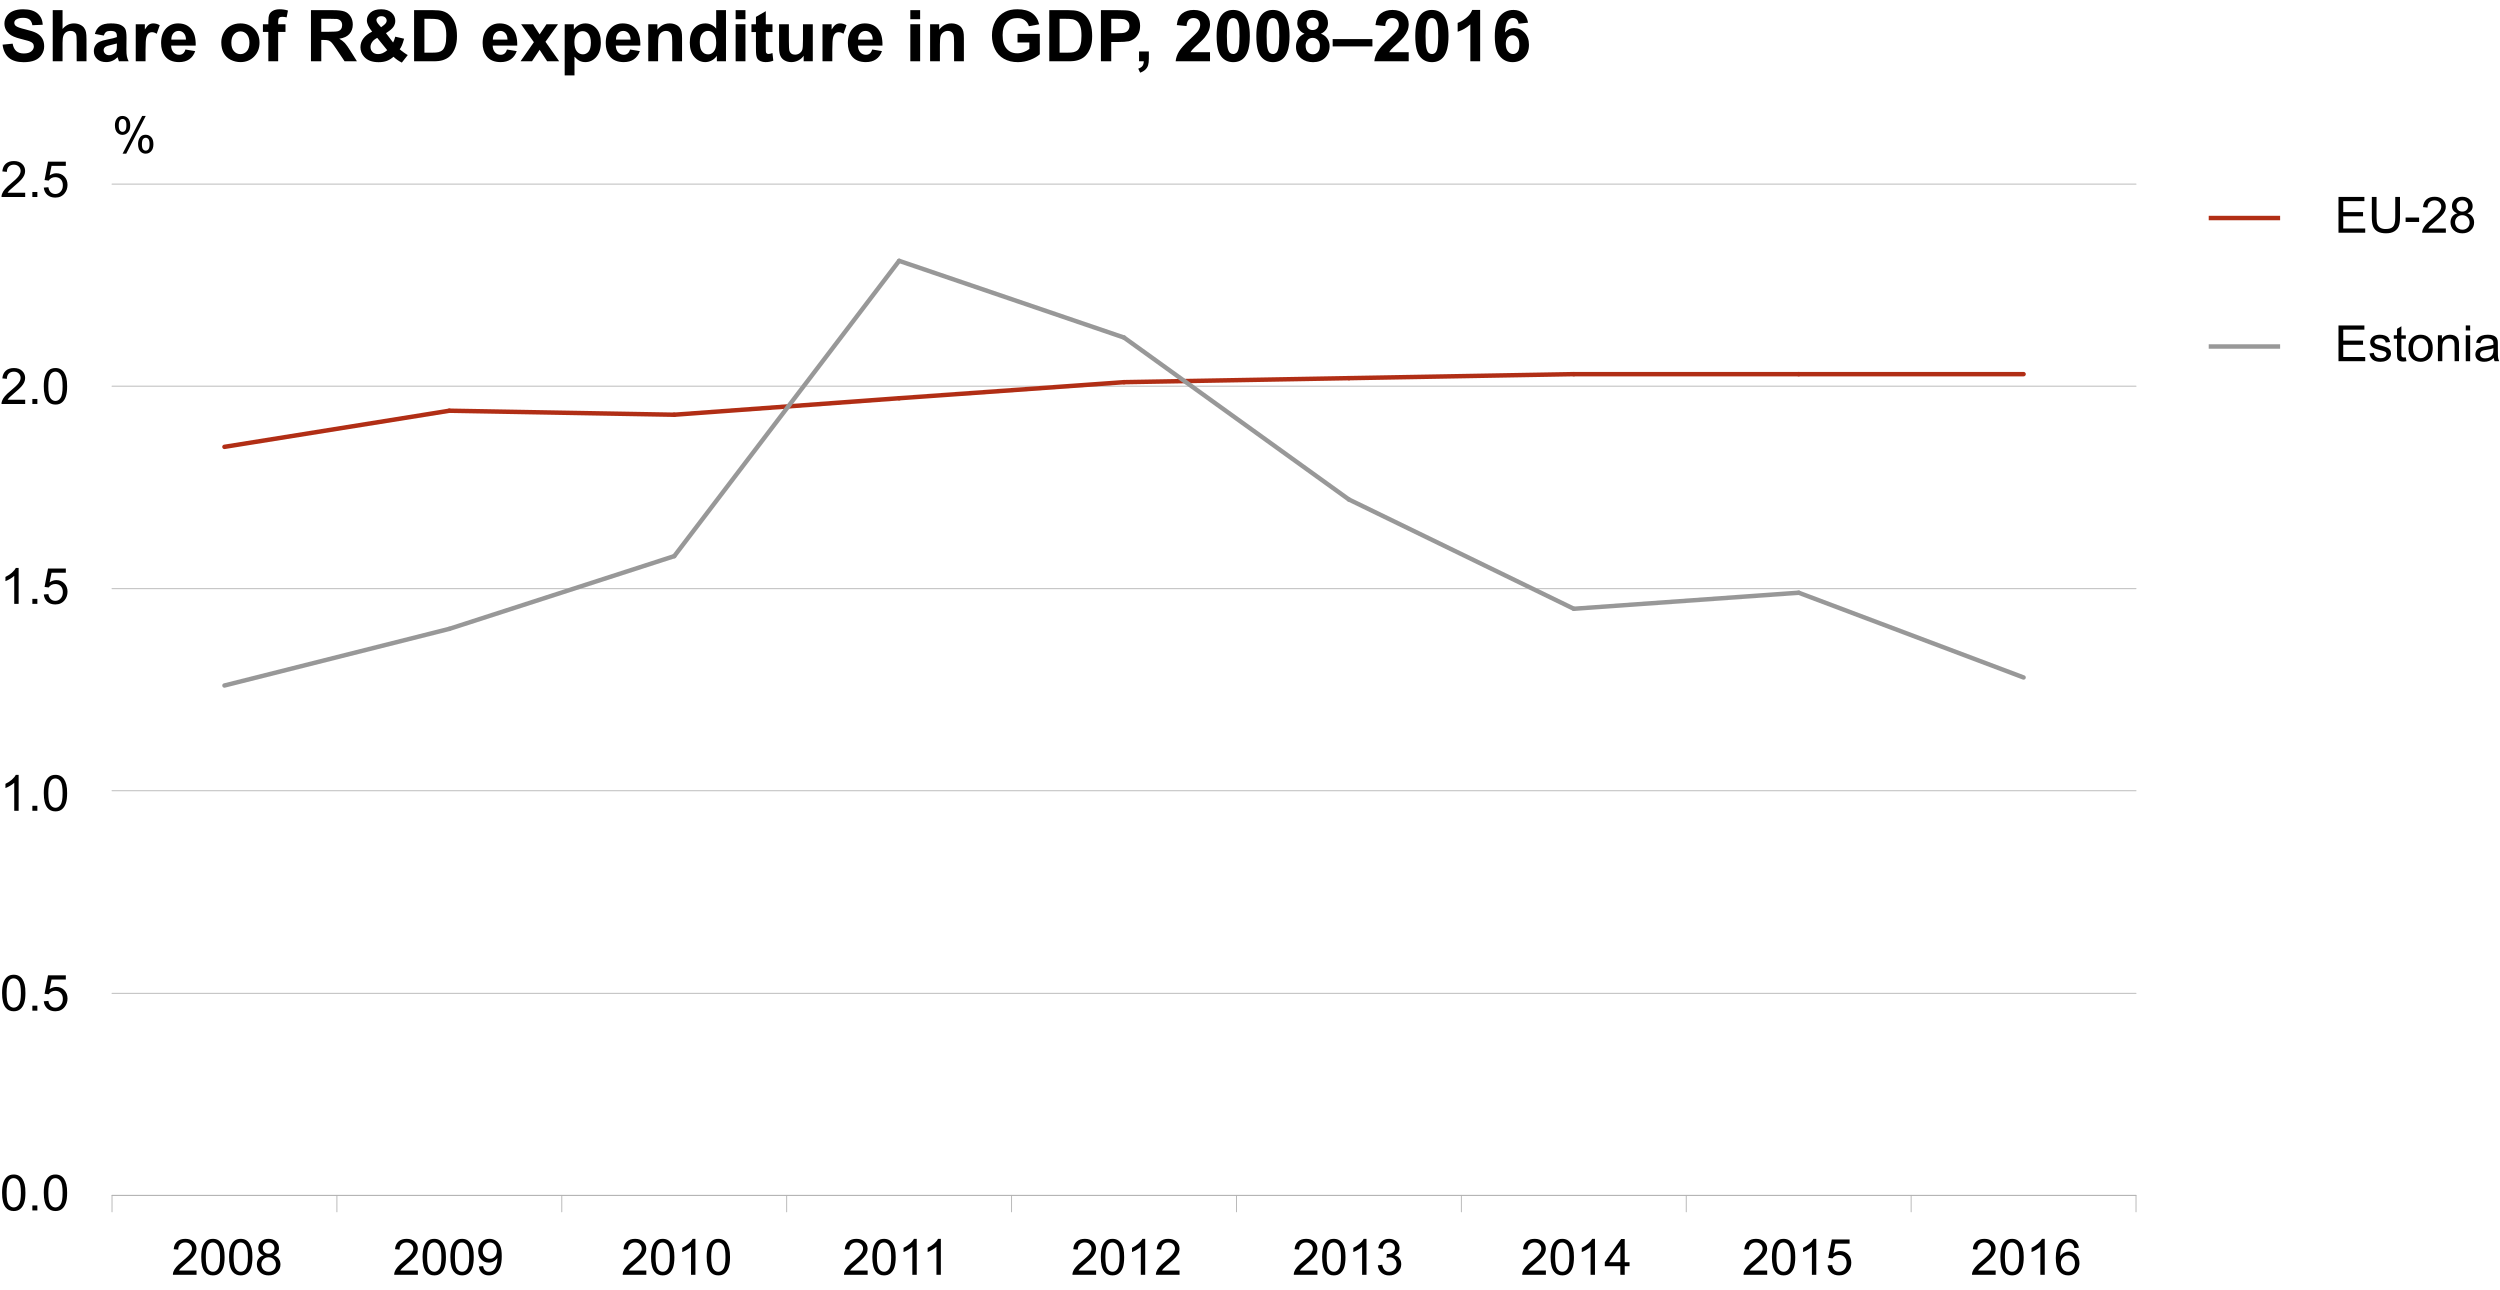 <?xml version="1.0" encoding="utf-8"?>
<!-- Generator: Adobe Illustrator 15.1.0, SVG Export Plug-In  -->
<!DOCTYPE svg PUBLIC "-//W3C//DTD SVG 1.1//EN" "http://www.w3.org/Graphics/SVG/1.1/DTD/svg11.dtd">
<svg version="1.1"
	 xmlns="http://www.w3.org/2000/svg" xmlns:xlink="http://www.w3.org/1999/xlink" xmlns:a="http://ns.adobe.com/AdobeSVGViewerExtensions/3.0/"
	 x="0px" y="0px" width="525px" height="271px" viewBox="0 0 525 271" enable-background="new 0 0 525 271" xml:space="preserve">
<defs>
</defs>
<line fill="none" stroke="#B2B2B2" stroke-width="0.187" stroke-linecap="round" stroke-miterlimit="10" x1="23.523" y1="251.027" x2="448.563" y2="251.027"/>
<line fill="none" stroke="#B2B2B2" stroke-width="0.187" stroke-linecap="round" stroke-miterlimit="10" x1="23.523" y1="208.593" x2="448.563" y2="208.593"/>
<line fill="none" stroke="#B2B2B2" stroke-width="0.187" stroke-linecap="round" stroke-miterlimit="10" x1="23.523" y1="166.063" x2="448.563" y2="166.063"/>
<line fill="none" stroke="#B2B2B2" stroke-width="0.187" stroke-linecap="round" stroke-miterlimit="10" x1="23.523" y1="123.628" x2="448.563" y2="123.628"/>
<line fill="none" stroke="#B2B2B2" stroke-width="0.187" stroke-linecap="round" stroke-miterlimit="10" x1="23.523" y1="81.098" x2="448.563" y2="81.098"/>
<line fill="none" stroke="#B2B2B2" stroke-width="0.187" stroke-linecap="round" stroke-miterlimit="10" x1="23.523" y1="38.664" x2="448.563" y2="38.664"/>
<line fill="none" stroke="#B2B2B2" stroke-width="0.187" stroke-linecap="round" stroke-miterlimit="10" x1="23.523" y1="254.493" x2="23.523" y2="251.027"/>
<line fill="none" stroke="#B2B2B2" stroke-width="0.187" stroke-linecap="round" stroke-miterlimit="10" x1="70.751" y1="254.493" x2="70.751" y2="251.027"/>
<line fill="none" stroke="#B2B2B2" stroke-width="0.187" stroke-linecap="round" stroke-miterlimit="10" x1="117.978" y1="254.493" x2="117.978" y2="251.027"/>
<line fill="none" stroke="#B2B2B2" stroke-width="0.187" stroke-linecap="round" stroke-miterlimit="10" x1="165.204" y1="254.493" x2="165.204" y2="251.027"/>
<line fill="none" stroke="#B2B2B2" stroke-width="0.187" stroke-linecap="round" stroke-miterlimit="10" x1="212.431" y1="254.493" x2="212.431" y2="251.027"/>
<line fill="none" stroke="#B2B2B2" stroke-width="0.187" stroke-linecap="round" stroke-miterlimit="10" x1="259.658" y1="254.493" x2="259.658" y2="251.027"/>
<line fill="none" stroke="#B2B2B2" stroke-width="0.187" stroke-linecap="round" stroke-miterlimit="10" x1="306.884" y1="254.493" x2="306.884" y2="251.027"/>
<line fill="none" stroke="#B2B2B2" stroke-width="0.187" stroke-linecap="round" stroke-miterlimit="10" x1="354.11" y1="254.493" x2="354.11" y2="251.027"/>
<line fill="none" stroke="#B2B2B2" stroke-width="0.187" stroke-linecap="round" stroke-miterlimit="10" x1="401.337" y1="254.493" x2="401.337" y2="251.027"/>
<line fill="none" stroke="#B2B2B2" stroke-width="0.187" stroke-linecap="round" stroke-miterlimit="10" x1="448.563" y1="254.493" x2="448.563" y2="251.027"/>
<line fill="none" stroke="#B2B2B2" stroke-width="0.187" stroke-miterlimit="10" x1="23.523" y1="251.027" x2="448.563" y2="251.027"/>
<line fill="none" stroke="#B12E15" stroke-width="0.937" stroke-linecap="round" stroke-miterlimit="10" x1="47.138" y1="93.839" x2="94.364" y2="86.251"/>
<line fill="none" stroke="#B12E15" stroke-width="0.937" stroke-linecap="round" stroke-miterlimit="10" x1="94.364" y1="86.251" x2="141.591" y2="87.094"/>
<line fill="none" stroke="#B12E15" stroke-width="0.937" stroke-linecap="round" stroke-miterlimit="10" x1="141.591" y1="87.094" x2="188.818" y2="83.628"/>
<line fill="none" stroke="#B12E15" stroke-width="0.937" stroke-linecap="round" stroke-miterlimit="10" x1="188.818" y1="83.628" x2="236.044" y2="80.255"/>
<line fill="none" stroke="#B12E15" stroke-width="0.937" stroke-linecap="round" stroke-miterlimit="10" x1="236.044" y1="80.255" x2="283.271" y2="79.413"/>
<line fill="none" stroke="#B12E15" stroke-width="0.937" stroke-linecap="round" stroke-miterlimit="10" x1="283.271" y1="79.413" x2="330.497" y2="78.569"/>
<line fill="none" stroke="#B12E15" stroke-width="0.937" stroke-linecap="round" stroke-miterlimit="10" x1="330.497" y1="78.569" x2="377.724" y2="78.569"/>
<line fill="none" stroke="#B12E15" stroke-width="0.937" stroke-linecap="round" stroke-miterlimit="10" x1="377.724" y1="78.569" x2="424.95" y2="78.569"/>
<line fill="none" stroke="#989898" stroke-width="0.937" stroke-linecap="round" stroke-miterlimit="10" x1="47.138" y1="143.956" x2="94.364" y2="132.059"/>
<line fill="none" stroke="#989898" stroke-width="0.937" stroke-linecap="round" stroke-miterlimit="10" x1="94.364" y1="132.059" x2="141.591" y2="116.79"/>
<line fill="none" stroke="#989898" stroke-width="0.937" stroke-linecap="round" stroke-miterlimit="10" x1="141.591" y1="116.79" x2="188.818" y2="54.776"/>
<line fill="none" stroke="#989898" stroke-width="0.937" stroke-linecap="round" stroke-miterlimit="10" x1="188.818" y1="54.776" x2="236.044" y2="70.888"/>
<line fill="none" stroke="#989898" stroke-width="0.937" stroke-linecap="round" stroke-miterlimit="10" x1="236.044" y1="70.888" x2="283.271" y2="104.893"/>
<line fill="none" stroke="#989898" stroke-width="0.937" stroke-linecap="round" stroke-miterlimit="10" x1="283.271" y1="104.893" x2="330.497" y2="127.843"/>
<line fill="none" stroke="#989898" stroke-width="0.937" stroke-linecap="round" stroke-miterlimit="10" x1="330.497" y1="127.843" x2="377.724" y2="124.471"/>
<line fill="none" stroke="#989898" stroke-width="0.937" stroke-linecap="round" stroke-miterlimit="10" x1="377.724" y1="124.471" x2="424.95" y2="142.269"/>
<g>
	<path d="M41.276,266.818v0.887h-4.97c-0.007-0.222,0.029-0.436,0.108-0.641c0.126-0.339,0.329-0.672,0.607-1
		c0.279-0.328,0.681-0.708,1.208-1.138c0.817-0.67,1.369-1.201,1.656-1.593c0.288-0.391,0.431-0.761,0.431-1.109
		c0-0.366-0.131-0.675-0.393-0.926c-0.261-0.251-0.603-0.377-1.023-0.377c-0.445,0-0.8,0.134-1.067,0.4s-0.402,0.636-0.405,1.107
		l-0.949-0.098c0.065-0.708,0.31-1.247,0.733-1.617c0.424-0.371,0.993-0.557,1.708-0.557c0.721,0,1.292,0.2,1.713,0.6
		c0.42,0.4,0.631,0.896,0.631,1.487c0,0.301-0.062,0.597-0.185,0.887c-0.123,0.291-0.328,0.597-0.613,0.918
		c-0.286,0.321-0.76,0.762-1.423,1.322c-0.554,0.465-0.91,0.78-1.067,0.946s-0.287,0.332-0.39,0.5H41.276z"/>
	<path d="M42.266,263.998c0-0.889,0.091-1.604,0.274-2.146c0.183-0.542,0.455-0.959,0.815-1.254c0.36-0.293,0.814-0.44,1.361-0.44
		c0.403,0,0.757,0.081,1.062,0.243c0.305,0.163,0.556,0.396,0.754,0.703c0.198,0.306,0.354,0.678,0.467,1.117
		s0.169,1.031,0.169,1.776c0,0.882-0.091,1.594-0.272,2.136s-0.452,0.96-0.813,1.256c-0.36,0.296-0.816,0.443-1.367,0.443
		c-0.725,0-1.294-0.26-1.708-0.779C42.513,266.428,42.266,265.41,42.266,263.998z M43.214,263.998c0,1.234,0.145,2.056,0.433,2.464
		c0.289,0.408,0.646,0.612,1.069,0.612s0.78-0.205,1.069-0.615s0.434-1.23,0.434-2.461c0-1.237-0.145-2.059-0.434-2.466
		c-0.289-0.406-0.648-0.61-1.08-0.61c-0.424,0-0.762,0.18-1.015,0.538C43.373,261.918,43.214,262.764,43.214,263.998z"/>
	<path d="M48.107,263.998c0-0.889,0.091-1.604,0.274-2.146c0.183-0.542,0.455-0.959,0.815-1.254c0.36-0.293,0.814-0.44,1.361-0.44
		c0.403,0,0.757,0.081,1.062,0.243c0.305,0.163,0.556,0.396,0.754,0.703c0.198,0.306,0.354,0.678,0.467,1.117
		s0.169,1.031,0.169,1.776c0,0.882-0.091,1.594-0.272,2.136s-0.452,0.96-0.813,1.256c-0.36,0.296-0.816,0.443-1.367,0.443
		c-0.725,0-1.294-0.26-1.708-0.779C48.354,266.428,48.107,265.41,48.107,263.998z M49.056,263.998c0,1.234,0.145,2.056,0.433,2.464
		c0.289,0.408,0.646,0.612,1.069,0.612s0.78-0.205,1.069-0.615s0.434-1.23,0.434-2.461c0-1.237-0.145-2.059-0.434-2.466
		c-0.289-0.406-0.648-0.61-1.08-0.61c-0.424,0-0.762,0.18-1.015,0.538C49.214,261.918,49.056,262.764,49.056,263.998z"/>
	<path d="M55.369,263.628c-0.383-0.14-0.667-0.34-0.851-0.6s-0.277-0.57-0.277-0.933c0-0.547,0.197-1.007,0.59-1.38
		c0.393-0.372,0.917-0.559,1.569-0.559c0.657,0,1.185,0.19,1.585,0.571c0.4,0.382,0.6,0.846,0.6,1.393
		c0,0.349-0.092,0.651-0.274,0.91c-0.183,0.258-0.461,0.457-0.833,0.597c0.461,0.15,0.813,0.394,1.054,0.729
		c0.241,0.335,0.362,0.734,0.362,1.199c0,0.643-0.228,1.183-0.682,1.62s-1.053,0.656-1.795,0.656c-0.742,0-1.34-0.22-1.795-0.658
		c-0.455-0.439-0.682-0.987-0.682-1.644c0-0.488,0.124-0.898,0.372-1.228C54.558,263.973,54.911,263.749,55.369,263.628z
		 M54.887,265.536c0,0.264,0.063,0.518,0.187,0.764c0.125,0.246,0.311,0.438,0.557,0.572s0.511,0.202,0.795,0.202
		c0.441,0,0.805-0.142,1.092-0.425c0.287-0.284,0.431-0.645,0.431-1.082c0-0.444-0.148-0.812-0.443-1.103
		c-0.296-0.29-0.666-0.436-1.11-0.436c-0.435,0-0.794,0.144-1.08,0.431C55.029,264.747,54.887,265.105,54.887,265.536z
		 M55.184,262.065c0,0.355,0.115,0.646,0.344,0.871c0.229,0.227,0.526,0.339,0.892,0.339c0.355,0,0.647-0.112,0.875-0.336
		s0.341-0.498,0.341-0.823c0-0.338-0.117-0.622-0.352-0.854c-0.234-0.23-0.526-0.346-0.875-0.346c-0.352,0-0.645,0.113-0.877,0.338
		C55.3,261.481,55.184,261.75,55.184,262.065z"/>
</g>
<g>
	<path d="M87.752,266.818v0.887h-4.97c-0.007-0.222,0.029-0.436,0.108-0.641c0.126-0.339,0.329-0.672,0.607-1
		c0.279-0.328,0.681-0.708,1.208-1.138c0.817-0.67,1.369-1.201,1.656-1.593c0.288-0.391,0.431-0.761,0.431-1.109
		c0-0.366-0.131-0.675-0.393-0.926c-0.261-0.251-0.603-0.377-1.023-0.377c-0.445,0-0.8,0.134-1.067,0.4s-0.402,0.636-0.405,1.107
		l-0.949-0.098c0.065-0.708,0.31-1.247,0.733-1.617c0.424-0.371,0.993-0.557,1.708-0.557c0.721,0,1.292,0.2,1.713,0.6
		c0.42,0.4,0.631,0.896,0.631,1.487c0,0.301-0.062,0.597-0.185,0.887c-0.123,0.291-0.328,0.597-0.613,0.918
		c-0.286,0.321-0.76,0.762-1.423,1.322c-0.554,0.465-0.91,0.78-1.067,0.946s-0.287,0.332-0.39,0.5H87.752z"/>
	<path d="M88.742,263.998c0-0.889,0.091-1.604,0.274-2.146c0.183-0.542,0.455-0.959,0.815-1.254c0.36-0.293,0.814-0.44,1.361-0.44
		c0.403,0,0.757,0.081,1.062,0.243c0.305,0.163,0.556,0.396,0.754,0.703c0.198,0.306,0.354,0.678,0.467,1.117
		s0.169,1.031,0.169,1.776c0,0.882-0.091,1.594-0.272,2.136s-0.452,0.96-0.813,1.256c-0.36,0.296-0.816,0.443-1.367,0.443
		c-0.725,0-1.294-0.26-1.708-0.779C88.99,266.428,88.742,265.41,88.742,263.998z M89.691,263.998c0,1.234,0.145,2.056,0.433,2.464
		c0.289,0.408,0.646,0.612,1.069,0.612s0.78-0.205,1.069-0.615s0.434-1.23,0.434-2.461c0-1.237-0.145-2.059-0.434-2.466
		c-0.289-0.406-0.648-0.61-1.08-0.61c-0.424,0-0.762,0.18-1.015,0.538C89.85,261.918,89.691,262.764,89.691,263.998z"/>
	<path d="M94.583,263.998c0-0.889,0.091-1.604,0.274-2.146c0.183-0.542,0.455-0.959,0.815-1.254c0.36-0.293,0.814-0.44,1.361-0.44
		c0.403,0,0.757,0.081,1.062,0.243c0.305,0.163,0.556,0.396,0.754,0.703c0.198,0.306,0.354,0.678,0.467,1.117
		s0.169,1.031,0.169,1.776c0,0.882-0.091,1.594-0.272,2.136s-0.452,0.96-0.813,1.256c-0.36,0.296-0.816,0.443-1.367,0.443
		c-0.725,0-1.294-0.26-1.708-0.779C94.831,266.428,94.583,265.41,94.583,263.998z M95.532,263.998c0,1.234,0.145,2.056,0.433,2.464
		c0.289,0.408,0.646,0.612,1.069,0.612s0.78-0.205,1.069-0.615s0.434-1.23,0.434-2.461c0-1.237-0.145-2.059-0.434-2.466
		c-0.289-0.406-0.648-0.61-1.08-0.61c-0.424,0-0.762,0.18-1.015,0.538C95.691,261.918,95.532,262.764,95.532,263.998z"/>
	<path d="M100.563,265.966l0.887-0.082c0.075,0.417,0.219,0.72,0.431,0.907c0.212,0.188,0.483,0.282,0.815,0.282
		c0.284,0,0.532-0.064,0.746-0.194c0.213-0.13,0.389-0.304,0.525-0.521s0.251-0.511,0.344-0.88s0.139-0.744,0.139-1.127
		c0-0.041-0.002-0.104-0.005-0.186c-0.185,0.295-0.437,0.533-0.756,0.716s-0.666,0.274-1.039,0.274c-0.622,0-1.149-0.226-1.58-0.677
		s-0.646-1.046-0.646-1.784c0-0.763,0.225-1.376,0.674-1.841s1.013-0.697,1.69-0.697c0.489,0,0.936,0.132,1.341,0.395
		c0.405,0.264,0.713,0.639,0.923,1.126c0.21,0.486,0.315,1.191,0.315,2.114c0,0.961-0.104,1.726-0.313,2.295
		c-0.208,0.568-0.519,1.002-0.931,1.3c-0.412,0.297-0.895,0.445-1.449,0.445c-0.588,0-1.069-0.163-1.441-0.489
		S100.638,266.558,100.563,265.966z M104.343,262.649c0-0.529-0.141-0.949-0.423-1.261c-0.282-0.311-0.622-0.467-1.018-0.467
		c-0.41,0-0.768,0.168-1.072,0.503c-0.305,0.335-0.457,0.769-0.457,1.302c0,0.479,0.145,0.867,0.433,1.167
		c0.289,0.299,0.646,0.448,1.069,0.448c0.427,0,0.779-0.149,1.054-0.448C104.205,263.593,104.343,263.179,104.343,262.649z"/>
</g>
<g>
	<path d="M135.729,266.818v0.887h-4.97c-0.007-0.222,0.029-0.436,0.108-0.641c0.126-0.339,0.329-0.672,0.607-1
		c0.279-0.328,0.681-0.708,1.208-1.138c0.817-0.67,1.369-1.201,1.656-1.593c0.288-0.391,0.431-0.761,0.431-1.109
		c0-0.366-0.131-0.675-0.393-0.926c-0.261-0.251-0.603-0.377-1.023-0.377c-0.445,0-0.8,0.134-1.067,0.4s-0.402,0.636-0.405,1.107
		l-0.949-0.098c0.065-0.708,0.31-1.247,0.733-1.617c0.424-0.371,0.993-0.557,1.708-0.557c0.721,0,1.292,0.2,1.713,0.6
		c0.42,0.4,0.631,0.896,0.631,1.487c0,0.301-0.062,0.597-0.185,0.887c-0.123,0.291-0.328,0.597-0.613,0.918
		c-0.286,0.321-0.76,0.762-1.423,1.322c-0.554,0.465-0.91,0.78-1.067,0.946s-0.287,0.332-0.39,0.5H135.729z"/>
	<path d="M136.719,263.998c0-0.889,0.091-1.604,0.274-2.146c0.183-0.542,0.455-0.959,0.815-1.254c0.36-0.293,0.814-0.44,1.361-0.44
		c0.403,0,0.757,0.081,1.062,0.243c0.305,0.163,0.556,0.396,0.754,0.703c0.198,0.306,0.354,0.678,0.467,1.117
		s0.169,1.031,0.169,1.776c0,0.882-0.091,1.594-0.272,2.136s-0.452,0.96-0.813,1.256c-0.36,0.296-0.816,0.443-1.367,0.443
		c-0.725,0-1.294-0.26-1.708-0.779C136.966,266.428,136.719,265.41,136.719,263.998z M137.667,263.998
		c0,1.234,0.145,2.056,0.433,2.464c0.289,0.408,0.646,0.612,1.069,0.612s0.78-0.205,1.069-0.615s0.434-1.23,0.434-2.461
		c0-1.237-0.145-2.059-0.434-2.466c-0.289-0.406-0.648-0.61-1.08-0.61c-0.424,0-0.762,0.18-1.015,0.538
		C137.826,261.918,137.667,262.764,137.667,263.998z"/>
	<path d="M146.037,267.705h-0.923v-5.881c-0.222,0.212-0.514,0.424-0.874,0.636c-0.361,0.212-0.685,0.371-0.972,0.477v-0.892
		c0.516-0.242,0.968-0.536,1.354-0.882c0.386-0.345,0.66-0.68,0.821-1.005h0.595V267.705z"/>
	<path d="M148.401,263.998c0-0.889,0.091-1.604,0.274-2.146c0.183-0.542,0.455-0.959,0.815-1.254c0.36-0.293,0.814-0.44,1.361-0.44
		c0.403,0,0.757,0.081,1.062,0.243c0.305,0.163,0.556,0.396,0.754,0.703c0.198,0.306,0.354,0.678,0.467,1.117
		s0.169,1.031,0.169,1.776c0,0.882-0.091,1.594-0.272,2.136s-0.452,0.96-0.813,1.256c-0.36,0.296-0.816,0.443-1.367,0.443
		c-0.725,0-1.294-0.26-1.708-0.779C148.649,266.428,148.401,265.41,148.401,263.998z M149.35,263.998
		c0,1.234,0.145,2.056,0.433,2.464c0.289,0.408,0.646,0.612,1.069,0.612s0.78-0.205,1.069-0.615s0.434-1.23,0.434-2.461
		c0-1.237-0.145-2.059-0.434-2.466c-0.289-0.406-0.648-0.61-1.08-0.61c-0.424,0-0.762,0.18-1.015,0.538
		C149.509,261.918,149.35,262.764,149.35,263.998z"/>
</g>
<g>
	<path d="M182.206,266.818v0.887h-4.97c-0.007-0.222,0.029-0.436,0.108-0.641c0.126-0.339,0.329-0.672,0.607-1
		c0.279-0.328,0.681-0.708,1.208-1.138c0.817-0.67,1.369-1.201,1.656-1.593c0.288-0.391,0.431-0.761,0.431-1.109
		c0-0.366-0.131-0.675-0.393-0.926c-0.261-0.251-0.603-0.377-1.023-0.377c-0.445,0-0.8,0.134-1.067,0.4s-0.402,0.636-0.405,1.107
		l-0.949-0.098c0.065-0.708,0.31-1.247,0.733-1.617c0.424-0.371,0.993-0.557,1.708-0.557c0.721,0,1.292,0.2,1.713,0.6
		c0.42,0.4,0.631,0.896,0.631,1.487c0,0.301-0.062,0.597-0.185,0.887c-0.123,0.291-0.328,0.597-0.613,0.918
		c-0.286,0.321-0.76,0.762-1.423,1.322c-0.554,0.465-0.91,0.78-1.067,0.946s-0.287,0.332-0.39,0.5H182.206z"/>
	<path d="M183.195,263.998c0-0.889,0.091-1.604,0.274-2.146c0.183-0.542,0.455-0.959,0.815-1.254c0.36-0.293,0.814-0.44,1.361-0.44
		c0.403,0,0.757,0.081,1.062,0.243c0.305,0.163,0.556,0.396,0.754,0.703c0.198,0.306,0.354,0.678,0.467,1.117
		s0.169,1.031,0.169,1.776c0,0.882-0.091,1.594-0.272,2.136s-0.452,0.96-0.813,1.256c-0.36,0.296-0.816,0.443-1.367,0.443
		c-0.725,0-1.294-0.26-1.708-0.779C183.443,266.428,183.195,265.41,183.195,263.998z M184.144,263.998
		c0,1.234,0.145,2.056,0.433,2.464c0.289,0.408,0.646,0.612,1.069,0.612s0.78-0.205,1.069-0.615s0.434-1.23,0.434-2.461
		c0-1.237-0.145-2.059-0.434-2.466c-0.289-0.406-0.648-0.61-1.08-0.61c-0.424,0-0.762,0.18-1.015,0.538
		C184.303,261.918,184.144,262.764,184.144,263.998z"/>
	<path d="M192.514,267.705h-0.923v-5.881c-0.222,0.212-0.514,0.424-0.874,0.636c-0.361,0.212-0.685,0.371-0.972,0.477v-0.892
		c0.516-0.242,0.968-0.536,1.354-0.882c0.386-0.345,0.66-0.68,0.821-1.005h0.595V267.705z"/>
	<path d="M197.576,267.705h-0.923v-5.881c-0.222,0.212-0.514,0.424-0.874,0.636c-0.361,0.212-0.685,0.371-0.972,0.477v-0.892
		c0.516-0.242,0.968-0.536,1.354-0.882c0.386-0.345,0.66-0.68,0.821-1.005h0.595V267.705z"/>
</g>
<g>
	<path d="M230.182,266.818v0.887h-4.97c-0.007-0.222,0.029-0.436,0.108-0.641c0.126-0.339,0.329-0.672,0.607-1
		c0.279-0.328,0.681-0.708,1.208-1.138c0.817-0.67,1.369-1.201,1.656-1.593c0.288-0.391,0.431-0.761,0.431-1.109
		c0-0.366-0.131-0.675-0.393-0.926c-0.261-0.251-0.603-0.377-1.023-0.377c-0.445,0-0.8,0.134-1.067,0.4s-0.402,0.636-0.405,1.107
		l-0.949-0.098c0.065-0.708,0.31-1.247,0.733-1.617c0.424-0.371,0.993-0.557,1.708-0.557c0.721,0,1.292,0.2,1.713,0.6
		c0.42,0.4,0.631,0.896,0.631,1.487c0,0.301-0.062,0.597-0.185,0.887c-0.123,0.291-0.328,0.597-0.613,0.918
		c-0.286,0.321-0.76,0.762-1.423,1.322c-0.554,0.465-0.91,0.78-1.067,0.946s-0.287,0.332-0.39,0.5H230.182z"/>
	<path d="M231.172,263.998c0-0.889,0.091-1.604,0.274-2.146c0.183-0.542,0.455-0.959,0.815-1.254c0.36-0.293,0.814-0.44,1.361-0.44
		c0.403,0,0.757,0.081,1.062,0.243c0.305,0.163,0.556,0.396,0.754,0.703c0.198,0.306,0.354,0.678,0.467,1.117
		s0.169,1.031,0.169,1.776c0,0.882-0.091,1.594-0.272,2.136s-0.452,0.96-0.813,1.256c-0.36,0.296-0.816,0.443-1.367,0.443
		c-0.725,0-1.294-0.26-1.708-0.779C231.419,266.428,231.172,265.41,231.172,263.998z M232.121,263.998
		c0,1.234,0.145,2.056,0.433,2.464c0.289,0.408,0.646,0.612,1.069,0.612s0.78-0.205,1.069-0.615s0.434-1.23,0.434-2.461
		c0-1.237-0.145-2.059-0.434-2.466c-0.289-0.406-0.648-0.61-1.08-0.61c-0.424,0-0.762,0.18-1.015,0.538
		C232.279,261.918,232.121,262.764,232.121,263.998z"/>
	<path d="M240.49,267.705h-0.923v-5.881c-0.222,0.212-0.514,0.424-0.874,0.636c-0.361,0.212-0.685,0.371-0.972,0.477v-0.892
		c0.516-0.242,0.968-0.536,1.354-0.882c0.386-0.345,0.66-0.68,0.821-1.005h0.595V267.705z"/>
	<path d="M247.706,266.818v0.887h-4.97c-0.007-0.222,0.029-0.436,0.108-0.641c0.126-0.339,0.329-0.672,0.607-1
		c0.279-0.328,0.681-0.708,1.208-1.138c0.817-0.67,1.369-1.201,1.656-1.593c0.288-0.391,0.431-0.761,0.431-1.109
		c0-0.366-0.131-0.675-0.393-0.926c-0.261-0.251-0.603-0.377-1.023-0.377c-0.445,0-0.8,0.134-1.067,0.4s-0.402,0.636-0.405,1.107
		l-0.949-0.098c0.065-0.708,0.31-1.247,0.733-1.617c0.424-0.371,0.993-0.557,1.708-0.557c0.721,0,1.292,0.2,1.713,0.6
		c0.42,0.4,0.631,0.896,0.631,1.487c0,0.301-0.062,0.597-0.185,0.887c-0.123,0.291-0.328,0.597-0.613,0.918
		c-0.286,0.321-0.76,0.762-1.423,1.322c-0.554,0.465-0.91,0.78-1.067,0.946s-0.287,0.332-0.39,0.5H247.706z"/>
</g>
<g>
	<path d="M276.658,266.818v0.887h-4.969c-0.007-0.222,0.029-0.436,0.108-0.641c0.126-0.339,0.329-0.672,0.607-1
		c0.279-0.328,0.681-0.708,1.208-1.138c0.817-0.67,1.369-1.201,1.656-1.593c0.287-0.391,0.431-0.761,0.431-1.109
		c0-0.366-0.131-0.675-0.392-0.926c-0.262-0.251-0.603-0.377-1.023-0.377c-0.445,0-0.8,0.134-1.067,0.4s-0.402,0.636-0.405,1.107
		l-0.949-0.098c0.065-0.708,0.31-1.247,0.733-1.617c0.424-0.371,0.993-0.557,1.708-0.557c0.722,0,1.292,0.2,1.713,0.6
		c0.421,0.4,0.631,0.896,0.631,1.487c0,0.301-0.062,0.597-0.185,0.887c-0.123,0.291-0.327,0.597-0.613,0.918
		c-0.285,0.321-0.76,0.762-1.423,1.322c-0.554,0.465-0.91,0.78-1.067,0.946s-0.287,0.332-0.39,0.5H276.658z"/>
	<path d="M277.648,263.998c0-0.889,0.092-1.604,0.274-2.146c0.184-0.542,0.455-0.959,0.815-1.254c0.361-0.293,0.814-0.44,1.362-0.44
		c0.403,0,0.757,0.081,1.062,0.243c0.304,0.163,0.556,0.396,0.754,0.703c0.198,0.306,0.354,0.678,0.467,1.117
		c0.112,0.439,0.169,1.031,0.169,1.776c0,0.882-0.091,1.594-0.271,2.136c-0.182,0.542-0.452,0.96-0.813,1.256
		c-0.36,0.296-0.816,0.443-1.366,0.443c-0.726,0-1.295-0.26-1.708-0.779C277.896,266.428,277.648,265.41,277.648,263.998z
		 M278.598,263.998c0,1.234,0.145,2.056,0.434,2.464c0.288,0.408,0.645,0.612,1.069,0.612c0.424,0,0.78-0.205,1.069-0.615
		c0.288-0.41,0.433-1.23,0.433-2.461c0-1.237-0.145-2.059-0.433-2.466c-0.289-0.406-0.649-0.61-1.08-0.61
		c-0.424,0-0.763,0.18-1.016,0.538C278.757,261.918,278.598,262.764,278.598,263.998z"/>
	<path d="M286.967,267.705h-0.923v-5.881c-0.223,0.212-0.514,0.424-0.875,0.636c-0.36,0.212-0.685,0.371-0.972,0.477v-0.892
		c0.517-0.242,0.968-0.536,1.354-0.882c0.386-0.345,0.659-0.68,0.82-1.005h0.595V267.705z"/>
	<path d="M289.337,265.72l0.923-0.123c0.105,0.523,0.286,0.9,0.541,1.131s0.564,0.346,0.931,0.346c0.435,0,0.801-0.15,1.101-0.451
		c0.299-0.301,0.448-0.673,0.448-1.117c0-0.424-0.139-0.773-0.415-1.049c-0.277-0.275-0.63-0.413-1.057-0.413
		c-0.175,0-0.392,0.035-0.651,0.104l0.103-0.811c0.062,0.007,0.111,0.01,0.148,0.01c0.394,0,0.747-0.102,1.062-0.307
		s0.472-0.521,0.472-0.949c0-0.338-0.114-0.618-0.343-0.841c-0.229-0.222-0.525-0.333-0.888-0.333c-0.358,0-0.658,0.113-0.897,0.338
		c-0.239,0.227-0.394,0.564-0.462,1.016l-0.923-0.164c0.113-0.618,0.369-1.098,0.77-1.438c0.4-0.34,0.897-0.51,1.492-0.51
		c0.41,0,0.788,0.088,1.134,0.264c0.345,0.177,0.609,0.417,0.792,0.721c0.183,0.305,0.274,0.627,0.274,0.969
		c0,0.325-0.087,0.62-0.262,0.888c-0.174,0.266-0.433,0.479-0.774,0.635c0.444,0.104,0.79,0.315,1.036,0.639
		s0.369,0.728,0.369,1.213c0,0.656-0.239,1.212-0.718,1.669c-0.479,0.456-1.084,0.685-1.815,0.685c-0.66,0-1.208-0.197-1.644-0.59
		C289.646,266.855,289.398,266.346,289.337,265.72z"/>
</g>
<g>
	<path d="M324.635,266.818v0.887h-4.969c-0.007-0.222,0.028-0.436,0.107-0.641c0.126-0.339,0.329-0.672,0.607-1
		c0.279-0.328,0.682-0.708,1.208-1.138c0.817-0.67,1.369-1.201,1.656-1.593c0.287-0.391,0.431-0.761,0.431-1.109
		c0-0.366-0.131-0.675-0.392-0.926c-0.262-0.251-0.603-0.377-1.023-0.377c-0.444,0-0.8,0.134-1.066,0.4
		c-0.268,0.267-0.402,0.636-0.405,1.107l-0.949-0.098c0.065-0.708,0.31-1.247,0.733-1.617c0.424-0.371,0.993-0.557,1.708-0.557
		c0.722,0,1.292,0.2,1.713,0.6c0.421,0.4,0.631,0.896,0.631,1.487c0,0.301-0.062,0.597-0.185,0.887
		c-0.123,0.291-0.327,0.597-0.613,0.918c-0.285,0.321-0.76,0.762-1.423,1.322c-0.554,0.465-0.909,0.78-1.066,0.946
		s-0.287,0.332-0.391,0.5H324.635z"/>
	<path d="M325.625,263.998c0-0.889,0.092-1.604,0.274-2.146c0.184-0.542,0.455-0.959,0.815-1.254c0.361-0.293,0.814-0.44,1.362-0.44
		c0.403,0,0.757,0.081,1.062,0.243c0.304,0.163,0.556,0.396,0.754,0.703c0.198,0.306,0.354,0.678,0.467,1.117
		c0.112,0.439,0.169,1.031,0.169,1.776c0,0.882-0.091,1.594-0.271,2.136c-0.182,0.542-0.452,0.96-0.813,1.256
		c-0.36,0.296-0.816,0.443-1.366,0.443c-0.726,0-1.295-0.26-1.708-0.779C325.873,266.428,325.625,265.41,325.625,263.998z
		 M326.574,263.998c0,1.234,0.145,2.056,0.434,2.464c0.288,0.408,0.645,0.612,1.069,0.612c0.424,0,0.78-0.205,1.069-0.615
		c0.288-0.41,0.433-1.23,0.433-2.461c0-1.237-0.145-2.059-0.433-2.466c-0.289-0.406-0.649-0.61-1.08-0.61
		c-0.424,0-0.763,0.18-1.016,0.538C326.733,261.918,326.574,262.764,326.574,263.998z"/>
	<path d="M334.943,267.705h-0.923v-5.881c-0.223,0.212-0.514,0.424-0.875,0.636c-0.36,0.212-0.685,0.371-0.972,0.477v-0.892
		c0.517-0.242,0.968-0.536,1.354-0.882c0.386-0.345,0.659-0.68,0.82-1.005h0.595V267.705z"/>
	<path d="M340.268,267.705v-1.8h-3.262v-0.846l3.431-4.871h0.754v4.871h1.016v0.846h-1.016v1.8H340.268z M340.268,265.059v-3.389
		l-2.354,3.389H340.268z"/>
</g>
<g>
	<path d="M371.111,266.818v0.887h-4.969c-0.007-0.222,0.028-0.436,0.107-0.641c0.126-0.339,0.329-0.672,0.607-1
		c0.279-0.328,0.682-0.708,1.208-1.138c0.817-0.67,1.369-1.201,1.656-1.593c0.287-0.391,0.431-0.761,0.431-1.109
		c0-0.366-0.131-0.675-0.392-0.926c-0.262-0.251-0.603-0.377-1.023-0.377c-0.444,0-0.8,0.134-1.066,0.4
		c-0.268,0.267-0.402,0.636-0.405,1.107l-0.949-0.098c0.065-0.708,0.31-1.247,0.733-1.617c0.424-0.371,0.993-0.557,1.708-0.557
		c0.722,0,1.292,0.2,1.713,0.6c0.421,0.4,0.631,0.896,0.631,1.487c0,0.301-0.062,0.597-0.185,0.887
		c-0.123,0.291-0.327,0.597-0.613,0.918c-0.285,0.321-0.76,0.762-1.423,1.322c-0.554,0.465-0.909,0.78-1.066,0.946
		s-0.287,0.332-0.391,0.5H371.111z"/>
	<path d="M372.102,263.998c0-0.889,0.092-1.604,0.274-2.146c0.184-0.542,0.455-0.959,0.815-1.254c0.361-0.293,0.814-0.44,1.362-0.44
		c0.403,0,0.757,0.081,1.062,0.243c0.304,0.163,0.556,0.396,0.754,0.703c0.198,0.306,0.354,0.678,0.467,1.117
		c0.112,0.439,0.169,1.031,0.169,1.776c0,0.882-0.091,1.594-0.271,2.136c-0.182,0.542-0.452,0.96-0.813,1.256
		c-0.36,0.296-0.816,0.443-1.366,0.443c-0.726,0-1.295-0.26-1.708-0.779C372.35,266.428,372.102,265.41,372.102,263.998z
		 M373.051,263.998c0,1.234,0.145,2.056,0.434,2.464c0.288,0.408,0.645,0.612,1.069,0.612c0.424,0,0.78-0.205,1.069-0.615
		c0.288-0.41,0.433-1.23,0.433-2.461c0-1.237-0.145-2.059-0.433-2.466c-0.289-0.406-0.649-0.61-1.08-0.61
		c-0.424,0-0.763,0.18-1.016,0.538C373.21,261.918,373.051,262.764,373.051,263.998z"/>
	<path d="M381.42,267.705h-0.923v-5.881c-0.223,0.212-0.514,0.424-0.875,0.636c-0.36,0.212-0.685,0.371-0.972,0.477v-0.892
		c0.517-0.242,0.968-0.536,1.354-0.882c0.386-0.345,0.659-0.68,0.82-1.005h0.595V267.705z"/>
	<path d="M383.784,265.736l0.97-0.082c0.071,0.472,0.238,0.826,0.5,1.063c0.262,0.238,0.577,0.356,0.946,0.356
		c0.444,0,0.82-0.167,1.128-0.502s0.462-0.779,0.462-1.333c0-0.526-0.148-0.941-0.443-1.246c-0.296-0.304-0.684-0.456-1.162-0.456
		c-0.297,0-0.565,0.067-0.805,0.202s-0.428,0.311-0.564,0.525l-0.867-0.112l0.729-3.86h3.739v0.881h-3.001l-0.404,2.021
		c0.451-0.314,0.925-0.472,1.42-0.472c0.656,0,1.211,0.228,1.662,0.682c0.451,0.455,0.677,1.039,0.677,1.754
		c0,0.68-0.198,1.268-0.595,1.764c-0.482,0.608-1.141,0.912-1.975,0.912c-0.684,0-1.242-0.191-1.675-0.574
		S383.846,266.369,383.784,265.736z"/>
</g>
<g>
	<path d="M419.088,266.818v0.887h-4.969c-0.007-0.222,0.028-0.436,0.107-0.641c0.126-0.339,0.329-0.672,0.607-1
		c0.279-0.328,0.682-0.708,1.208-1.138c0.817-0.67,1.369-1.201,1.656-1.593c0.287-0.391,0.431-0.761,0.431-1.109
		c0-0.366-0.131-0.675-0.392-0.926c-0.262-0.251-0.603-0.377-1.023-0.377c-0.444,0-0.8,0.134-1.066,0.4
		c-0.268,0.267-0.402,0.636-0.405,1.107l-0.949-0.098c0.065-0.708,0.31-1.247,0.733-1.617c0.424-0.371,0.993-0.557,1.708-0.557
		c0.722,0,1.292,0.2,1.713,0.6c0.421,0.4,0.631,0.896,0.631,1.487c0,0.301-0.062,0.597-0.185,0.887
		c-0.123,0.291-0.327,0.597-0.613,0.918c-0.285,0.321-0.76,0.762-1.423,1.322c-0.554,0.465-0.909,0.78-1.066,0.946
		s-0.287,0.332-0.391,0.5H419.088z"/>
	<path d="M420.078,263.998c0-0.889,0.092-1.604,0.274-2.146c0.184-0.542,0.455-0.959,0.815-1.254c0.361-0.293,0.814-0.44,1.362-0.44
		c0.403,0,0.757,0.081,1.062,0.243c0.304,0.163,0.556,0.396,0.754,0.703c0.198,0.306,0.354,0.678,0.467,1.117
		c0.112,0.439,0.169,1.031,0.169,1.776c0,0.882-0.091,1.594-0.271,2.136c-0.182,0.542-0.452,0.96-0.813,1.256
		c-0.36,0.296-0.816,0.443-1.366,0.443c-0.726,0-1.295-0.26-1.708-0.779C420.326,266.428,420.078,265.41,420.078,263.998z
		 M421.027,263.998c0,1.234,0.145,2.056,0.434,2.464c0.288,0.408,0.645,0.612,1.069,0.612c0.424,0,0.78-0.205,1.069-0.615
		c0.288-0.41,0.433-1.23,0.433-2.461c0-1.237-0.145-2.059-0.433-2.466c-0.289-0.406-0.649-0.61-1.08-0.61
		c-0.424,0-0.763,0.18-1.016,0.538C421.187,261.918,421.027,262.764,421.027,263.998z"/>
	<path d="M429.396,267.705h-0.923v-5.881c-0.223,0.212-0.514,0.424-0.875,0.636c-0.36,0.212-0.685,0.371-0.972,0.477v-0.892
		c0.517-0.242,0.968-0.536,1.354-0.882c0.386-0.345,0.659-0.68,0.82-1.005h0.595V267.705z"/>
	<path d="M436.551,262.029l-0.918,0.072c-0.082-0.362-0.198-0.626-0.349-0.79c-0.249-0.263-0.557-0.395-0.923-0.395
		c-0.294,0-0.553,0.082-0.774,0.246c-0.291,0.212-0.52,0.521-0.688,0.928c-0.167,0.407-0.255,0.986-0.262,1.738
		c0.223-0.338,0.494-0.59,0.815-0.754s0.658-0.246,1.011-0.246c0.615,0,1.14,0.227,1.572,0.68c0.432,0.453,0.648,1.038,0.648,1.756
		c0,0.472-0.102,0.91-0.306,1.315c-0.203,0.404-0.482,0.715-0.838,0.931c-0.355,0.215-0.759,0.322-1.211,0.322
		c-0.769,0-1.396-0.282-1.882-0.849c-0.485-0.565-0.729-1.497-0.729-2.796c0-1.453,0.269-2.509,0.806-3.169
		c0.468-0.574,1.099-0.861,1.893-0.861c0.591,0,1.076,0.166,1.454,0.497C436.249,260.987,436.476,261.445,436.551,262.029z
		 M432.781,265.269c0,0.318,0.068,0.622,0.203,0.913c0.135,0.29,0.324,0.512,0.566,0.664c0.243,0.151,0.498,0.228,0.765,0.228
		c0.39,0,0.725-0.157,1.005-0.472s0.421-0.741,0.421-1.281c0-0.52-0.139-0.929-0.416-1.229c-0.276-0.299-0.625-0.448-1.046-0.448
		c-0.417,0-0.771,0.149-1.062,0.448C432.927,264.392,432.781,264.784,432.781,265.269z"/>
</g>
<g>
	<path d="M0.436,250.486c0-0.889,0.091-1.604,0.274-2.146c0.183-0.542,0.455-0.959,0.815-1.254c0.36-0.293,0.814-0.44,1.361-0.44
		c0.403,0,0.757,0.081,1.062,0.243c0.305,0.163,0.556,0.396,0.754,0.703c0.198,0.306,0.354,0.678,0.467,1.117
		s0.169,1.031,0.169,1.776c0,0.882-0.091,1.594-0.272,2.136s-0.452,0.96-0.813,1.256c-0.36,0.296-0.816,0.443-1.367,0.443
		c-0.725,0-1.294-0.26-1.708-0.779C0.684,252.917,0.436,251.898,0.436,250.486z M1.385,250.486c0,1.234,0.145,2.056,0.433,2.464
		c0.289,0.408,0.646,0.612,1.069,0.612s0.78-0.205,1.069-0.615s0.434-1.23,0.434-2.461c0-1.237-0.145-2.059-0.434-2.466
		c-0.289-0.406-0.648-0.61-1.08-0.61c-0.424,0-0.762,0.18-1.015,0.538C1.543,248.407,1.385,249.252,1.385,250.486z"/>
	<path d="M6.795,254.193v-1.051h1.051v1.051H6.795z"/>
	<path d="M9.195,250.486c0-0.889,0.091-1.604,0.274-2.146c0.183-0.542,0.455-0.959,0.815-1.254c0.36-0.293,0.814-0.44,1.361-0.44
		c0.403,0,0.757,0.081,1.062,0.243c0.305,0.163,0.556,0.396,0.754,0.703c0.198,0.306,0.354,0.678,0.467,1.117
		s0.169,1.031,0.169,1.776c0,0.882-0.091,1.594-0.272,2.136s-0.452,0.96-0.813,1.256c-0.36,0.296-0.816,0.443-1.367,0.443
		c-0.725,0-1.294-0.26-1.708-0.779C9.443,252.917,9.195,251.898,9.195,250.486z M10.144,250.486c0,1.234,0.145,2.056,0.433,2.464
		c0.289,0.408,0.646,0.612,1.069,0.612s0.78-0.205,1.069-0.615s0.434-1.23,0.434-2.461c0-1.237-0.145-2.059-0.434-2.466
		c-0.289-0.406-0.648-0.61-1.08-0.61c-0.424,0-0.762,0.18-1.015,0.538C10.303,248.407,10.144,249.252,10.144,250.486z"/>
</g>
<g>
	<path d="M0.436,208.533c0-0.889,0.091-1.604,0.274-2.146c0.183-0.542,0.455-0.959,0.815-1.254c0.36-0.293,0.814-0.44,1.361-0.44
		c0.403,0,0.757,0.081,1.062,0.243c0.305,0.163,0.556,0.396,0.754,0.703c0.198,0.306,0.354,0.678,0.467,1.117
		s0.169,1.031,0.169,1.776c0,0.882-0.091,1.594-0.272,2.136s-0.452,0.96-0.813,1.256c-0.36,0.296-0.816,0.443-1.367,0.443
		c-0.725,0-1.294-0.26-1.708-0.779C0.684,210.963,0.436,209.945,0.436,208.533z M1.385,208.533c0,1.234,0.145,2.056,0.433,2.464
		c0.289,0.408,0.646,0.612,1.069,0.612s0.78-0.205,1.069-0.615s0.434-1.23,0.434-2.461c0-1.237-0.145-2.059-0.434-2.466
		c-0.289-0.406-0.648-0.61-1.08-0.61c-0.424,0-0.762,0.18-1.015,0.538C1.543,206.454,1.385,207.299,1.385,208.533z"/>
	<path d="M6.795,212.24v-1.051h1.051v1.051H6.795z"/>
	<path d="M9.195,210.271l0.969-0.082c0.072,0.472,0.238,0.826,0.5,1.063c0.262,0.238,0.577,0.356,0.946,0.356
		c0.444,0,0.82-0.167,1.128-0.502c0.308-0.335,0.462-0.779,0.462-1.333c0-0.526-0.148-0.941-0.444-1.246
		c-0.296-0.304-0.683-0.456-1.162-0.456c-0.297,0-0.566,0.067-0.805,0.202s-0.427,0.311-0.564,0.525l-0.867-0.112l0.728-3.86h3.739
		v0.881h-3l-0.405,2.021c0.451-0.314,0.925-0.472,1.42-0.472c0.657,0,1.21,0.228,1.662,0.682c0.452,0.455,0.677,1.039,0.677,1.754
		c0,0.68-0.198,1.268-0.595,1.764c-0.482,0.608-1.14,0.912-1.974,0.912c-0.684,0-1.242-0.191-1.675-0.574
		C9.504,211.411,9.257,210.904,9.195,210.271z"/>
</g>
<g>
	<path d="M3.913,170.263H2.99v-5.881c-0.222,0.212-0.514,0.424-0.874,0.636c-0.361,0.212-0.685,0.371-0.972,0.477v-0.892
		c0.516-0.242,0.968-0.536,1.354-0.882c0.386-0.345,0.66-0.68,0.821-1.005h0.595V170.263z"/>
	<path d="M6.795,170.263v-1.051h1.051v1.051H6.795z"/>
	<path d="M9.195,166.556c0-0.889,0.091-1.604,0.274-2.146c0.183-0.542,0.455-0.959,0.815-1.254c0.36-0.293,0.814-0.44,1.361-0.44
		c0.403,0,0.757,0.081,1.062,0.243c0.305,0.163,0.556,0.396,0.754,0.703c0.198,0.306,0.354,0.678,0.467,1.117
		s0.169,1.031,0.169,1.776c0,0.882-0.091,1.594-0.272,2.136s-0.452,0.96-0.813,1.256c-0.36,0.296-0.816,0.443-1.367,0.443
		c-0.725,0-1.294-0.26-1.708-0.779C9.443,168.987,9.195,167.968,9.195,166.556z M10.144,166.556c0,1.234,0.145,2.056,0.433,2.464
		c0.289,0.408,0.646,0.612,1.069,0.612s0.78-0.205,1.069-0.615s0.434-1.23,0.434-2.461c0-1.237-0.145-2.059-0.434-2.466
		c-0.289-0.406-0.648-0.61-1.08-0.61c-0.424,0-0.762,0.18-1.015,0.538C10.303,164.477,10.144,165.323,10.144,166.556z"/>
</g>
<g>
	<path d="M3.913,126.81H2.99v-5.881c-0.222,0.212-0.514,0.424-0.874,0.636c-0.361,0.212-0.685,0.371-0.972,0.477v-0.892
		c0.516-0.243,0.968-0.537,1.354-0.882s0.66-0.68,0.821-1.005h0.595V126.81z"/>
	<path d="M6.795,126.81v-1.051h1.051v1.051H6.795z"/>
	<path d="M9.195,124.841l0.969-0.082c0.072,0.472,0.238,0.826,0.5,1.064c0.262,0.237,0.577,0.356,0.946,0.356
		c0.444,0,0.82-0.167,1.128-0.502c0.308-0.335,0.462-0.779,0.462-1.333c0-0.526-0.148-0.942-0.444-1.246s-0.683-0.456-1.162-0.456
		c-0.297,0-0.566,0.067-0.805,0.202c-0.239,0.135-0.427,0.311-0.564,0.525l-0.867-0.112l0.728-3.861h3.739v0.882h-3l-0.405,2.02
		c0.451-0.314,0.925-0.472,1.42-0.472c0.657,0,1.21,0.228,1.662,0.682c0.452,0.455,0.677,1.04,0.677,1.754
		c0,0.68-0.198,1.268-0.595,1.764c-0.482,0.608-1.14,0.912-1.974,0.912c-0.684,0-1.242-0.191-1.675-0.574
		C9.504,125.981,9.257,125.474,9.195,124.841z"/>
</g>
<g>
	<path d="M5.288,83.947v0.887h-4.97c-0.007-0.222,0.029-0.436,0.108-0.641c0.126-0.339,0.329-0.672,0.607-1
		c0.279-0.328,0.681-0.708,1.208-1.138c0.817-0.67,1.369-1.201,1.656-1.592c0.288-0.392,0.431-0.761,0.431-1.11
		c0-0.366-0.131-0.674-0.393-0.926c-0.261-0.251-0.603-0.377-1.023-0.377c-0.445,0-0.8,0.134-1.067,0.4s-0.402,0.636-0.405,1.107
		L0.492,79.46c0.065-0.708,0.31-1.247,0.733-1.618c0.424-0.371,0.993-0.556,1.708-0.556c0.721,0,1.292,0.2,1.713,0.6
		c0.42,0.4,0.631,0.896,0.631,1.487c0,0.301-0.062,0.596-0.185,0.887s-0.328,0.597-0.613,0.918C4.194,81.5,3.72,81.94,3.057,82.5
		c-0.554,0.465-0.91,0.78-1.067,0.946c-0.157,0.166-0.287,0.333-0.39,0.5H5.288z"/>
	<path d="M6.795,84.833v-1.051h1.051v1.051H6.795z"/>
	<path d="M9.195,81.126c0-0.888,0.091-1.604,0.274-2.146c0.183-0.542,0.455-0.959,0.815-1.253c0.36-0.294,0.814-0.441,1.361-0.441
		c0.403,0,0.757,0.081,1.062,0.244c0.305,0.162,0.556,0.396,0.754,0.702c0.198,0.306,0.354,0.679,0.467,1.118
		c0.113,0.439,0.169,1.032,0.169,1.776c0,0.882-0.091,1.594-0.272,2.136c-0.181,0.542-0.452,0.96-0.813,1.256
		c-0.36,0.296-0.816,0.443-1.367,0.443c-0.725,0-1.294-0.259-1.708-0.779C9.443,83.557,9.195,82.539,9.195,81.126z M10.144,81.126
		c0,1.234,0.145,2.055,0.433,2.464c0.289,0.408,0.646,0.612,1.069,0.612s0.78-0.205,1.069-0.615s0.434-1.23,0.434-2.461
		c0-1.237-0.145-2.059-0.434-2.466s-0.648-0.61-1.08-0.61c-0.424,0-0.762,0.18-1.015,0.539
		C10.303,79.047,10.144,79.893,10.144,81.126z"/>
</g>
<g>
	<path d="M5.288,40.482v0.887h-4.97c-0.007-0.222,0.029-0.436,0.108-0.641c0.126-0.339,0.329-0.672,0.607-1
		c0.279-0.328,0.681-0.708,1.208-1.138c0.817-0.67,1.369-1.201,1.656-1.592c0.288-0.392,0.431-0.761,0.431-1.11
		c0-0.366-0.131-0.674-0.393-0.926c-0.261-0.251-0.603-0.377-1.023-0.377c-0.445,0-0.8,0.134-1.067,0.4s-0.402,0.636-0.405,1.107
		l-0.949-0.098c0.065-0.708,0.31-1.247,0.733-1.618c0.424-0.371,0.993-0.556,1.708-0.556c0.721,0,1.292,0.2,1.713,0.6
		c0.42,0.4,0.631,0.896,0.631,1.487c0,0.301-0.062,0.596-0.185,0.887s-0.328,0.597-0.613,0.918c-0.286,0.321-0.76,0.762-1.423,1.322
		c-0.554,0.465-0.91,0.78-1.067,0.946c-0.157,0.166-0.287,0.333-0.39,0.5H5.288z"/>
	<path d="M6.795,41.369v-1.051h1.051v1.051H6.795z"/>
	<path d="M9.195,39.4l0.969-0.082c0.072,0.472,0.238,0.826,0.5,1.064c0.262,0.237,0.577,0.356,0.946,0.356
		c0.444,0,0.82-0.167,1.128-0.502c0.308-0.335,0.462-0.779,0.462-1.333c0-0.526-0.148-0.942-0.444-1.246s-0.683-0.456-1.162-0.456
		c-0.297,0-0.566,0.067-0.805,0.202c-0.239,0.135-0.427,0.311-0.564,0.525l-0.867-0.112l0.728-3.861h3.739v0.882h-3l-0.405,2.02
		c0.451-0.314,0.925-0.472,1.42-0.472c0.657,0,1.21,0.228,1.662,0.682c0.452,0.455,0.677,1.04,0.677,1.754
		c0,0.68-0.198,1.268-0.595,1.764c-0.482,0.608-1.14,0.912-1.974,0.912c-0.684,0-1.242-0.191-1.675-0.574
		C9.504,40.54,9.257,40.032,9.195,39.4z"/>
</g>
<g>
	<path d="M24.133,26.282c0-0.537,0.135-0.993,0.405-1.369c0.27-0.376,0.662-0.564,1.174-0.564c0.472,0,0.862,0.168,1.172,0.505
		c0.309,0.336,0.464,0.832,0.464,1.484c0,0.636-0.156,1.125-0.469,1.469c-0.313,0.343-0.698,0.515-1.156,0.515
		c-0.455,0-0.833-0.169-1.136-0.508C24.284,27.477,24.133,26.966,24.133,26.282z M25.738,24.985c-0.229,0-0.419,0.1-0.572,0.298
		c-0.152,0.198-0.228,0.562-0.228,1.092c0,0.482,0.077,0.821,0.231,1.018c0.154,0.197,0.343,0.295,0.569,0.295
		c0.232,0,0.425-0.099,0.577-0.297c0.152-0.198,0.228-0.561,0.228-1.087c0-0.485-0.077-0.826-0.23-1.023
		C26.159,25.083,25.967,24.985,25.738,24.985z M25.743,32.271l4.113-7.921h0.749l-4.098,7.921H25.743z M28.995,30.23
		c0-0.54,0.135-0.997,0.405-1.372c0.27-0.374,0.663-0.561,1.179-0.561c0.472,0,0.863,0.168,1.172,0.505
		c0.31,0.336,0.464,0.832,0.464,1.484c0,0.636-0.157,1.125-0.469,1.469c-0.313,0.343-0.7,0.515-1.162,0.515
		c-0.455,0-0.833-0.17-1.136-0.51C29.146,31.42,28.995,30.91,28.995,30.23z M30.605,28.933c-0.232,0-0.425,0.099-0.577,0.297
		c-0.152,0.199-0.228,0.563-0.228,1.092c0,0.479,0.077,0.817,0.23,1.015c0.154,0.198,0.344,0.297,0.569,0.297
		c0.236,0,0.43-0.099,0.582-0.297c0.152-0.198,0.229-0.561,0.229-1.087c0-0.485-0.077-0.826-0.231-1.023
		C31.025,29.031,30.834,28.933,30.605,28.933z"/>
</g>
<g>
	<path d="M0.542,9.375l2.11-0.205c0.127,0.708,0.384,1.228,0.773,1.56c0.388,0.332,0.912,0.498,1.571,0.498
		c0.698,0,1.225-0.147,1.579-0.443c0.354-0.295,0.531-0.641,0.531-1.036c0-0.254-0.074-0.47-0.223-0.648
		c-0.149-0.178-0.409-0.333-0.78-0.465C5.849,8.547,5.27,8.391,4.367,8.167C3.204,7.878,2.388,7.524,1.919,7.104
		C1.26,6.514,0.931,5.793,0.931,4.944c0-0.547,0.155-1.059,0.465-1.534c0.31-0.477,0.757-0.839,1.341-1.088S4.024,1.948,4.85,1.948
		c1.348,0,2.363,0.295,3.044,0.886C8.576,3.425,8.933,4.214,8.968,5.2L6.799,5.295c-0.093-0.552-0.292-0.948-0.597-1.19
		C5.896,3.864,5.438,3.743,4.828,3.743c-0.63,0-1.124,0.129-1.48,0.388C3.119,4.297,3.004,4.519,3.004,4.797
		c0,0.254,0.107,0.471,0.322,0.652C3.6,5.679,4.264,5.918,5.319,6.167C6.374,6.416,7.154,6.674,7.66,6.94
		c0.506,0.266,0.901,0.63,1.187,1.091c0.286,0.462,0.429,1.032,0.429,1.71c0,0.615-0.171,1.191-0.513,1.729
		s-0.825,0.937-1.451,1.198c-0.625,0.261-1.404,0.392-2.337,0.392c-1.358,0-2.4-0.313-3.128-0.941
		C1.119,11.491,0.684,10.576,0.542,9.375z"/>
	<path d="M13.136,2.131v3.948c0.664-0.776,1.458-1.165,2.381-1.165c0.474,0,0.901,0.088,1.282,0.264s0.668,0.4,0.861,0.674
		s0.325,0.576,0.396,0.908s0.106,0.847,0.106,1.545v4.563h-2.059V8.76c0-0.815-0.039-1.333-0.117-1.553s-0.216-0.394-0.414-0.524
		c-0.198-0.129-0.446-0.194-0.744-0.194c-0.342,0-0.647,0.083-0.916,0.249s-0.465,0.417-0.589,0.75
		c-0.125,0.335-0.187,0.829-0.187,1.483v3.896h-2.059V2.131H13.136z"/>
	<path d="M21.789,7.463L19.92,7.126c0.21-0.752,0.572-1.309,1.084-1.67s1.275-0.542,2.286-0.542c0.918,0,1.602,0.109,2.051,0.326
		c0.449,0.217,0.766,0.493,0.949,0.827c0.183,0.335,0.275,0.949,0.275,1.842l-0.022,2.402c0,0.684,0.033,1.188,0.099,1.512
		c0.066,0.325,0.189,0.673,0.37,1.044h-2.037c-0.054-0.137-0.12-0.339-0.198-0.608c-0.034-0.122-0.059-0.203-0.073-0.242
		c-0.352,0.342-0.728,0.598-1.128,0.769c-0.401,0.171-0.828,0.256-1.282,0.256c-0.801,0-1.432-0.217-1.894-0.652
		c-0.461-0.435-0.692-0.984-0.692-1.648c0-0.439,0.105-0.831,0.315-1.176c0.209-0.344,0.504-0.607,0.883-0.791
		c0.378-0.183,0.924-0.343,1.637-0.479c0.962-0.181,1.629-0.349,2-0.505V7.588c0-0.396-0.098-0.677-0.293-0.846
		c-0.195-0.168-0.564-0.252-1.106-0.252c-0.366,0-0.652,0.072-0.857,0.216S21.916,7.102,21.789,7.463z M24.543,9.133
		c-0.264,0.088-0.681,0.193-1.252,0.315C22.719,9.57,22.346,9.69,22.17,9.807c-0.269,0.19-0.403,0.432-0.403,0.725
		c0,0.288,0.107,0.537,0.322,0.747s0.488,0.315,0.82,0.315c0.371,0,0.726-0.122,1.063-0.366c0.249-0.186,0.413-0.413,0.491-0.681
		c0.054-0.176,0.081-0.51,0.081-1.003V9.133z"/>
	<path d="M30.566,12.869h-2.059V5.09h1.912v1.106c0.327-0.522,0.622-0.867,0.883-1.033s0.558-0.249,0.89-0.249
		c0.469,0,0.92,0.129,1.355,0.388L32.91,7.097c-0.347-0.225-0.669-0.337-0.967-0.337c-0.289,0-0.533,0.08-0.733,0.238
		s-0.358,0.445-0.473,0.86s-0.172,1.284-0.172,2.607V12.869z"/>
	<path d="M38.939,10.393l2.052,0.344c-0.264,0.752-0.68,1.325-1.25,1.717c-0.569,0.394-1.281,0.59-2.135,0.59
		c-1.353,0-2.354-0.442-3.004-1.326c-0.513-0.708-0.77-1.602-0.77-2.681c0-1.289,0.337-2.298,1.011-3.029
		c0.674-0.729,1.526-1.095,2.557-1.095c1.158,0,2.071,0.382,2.74,1.146c0.669,0.764,0.989,1.935,0.96,3.512h-5.158
		c0.015,0.61,0.181,1.085,0.498,1.425s0.713,0.509,1.187,0.509c0.322,0,0.593-0.088,0.813-0.264S38.827,10.784,38.939,10.393z
		 M39.057,8.313c-0.015-0.596-0.169-1.048-0.462-1.358s-0.649-0.465-1.069-0.465c-0.45,0-0.821,0.164-1.114,0.491
		s-0.437,0.771-0.432,1.333H39.057z"/>
	<path d="M46.471,8.87c0-0.684,0.168-1.345,0.506-1.985c0.337-0.64,0.814-1.128,1.432-1.465s1.308-0.505,2.07-0.505
		c1.177,0,2.142,0.382,2.894,1.146c0.752,0.764,1.128,1.729,1.128,2.896c0,1.177-0.38,2.152-1.139,2.926
		c-0.759,0.774-1.716,1.161-2.868,1.161c-0.713,0-1.394-0.161-2.041-0.483s-1.139-0.795-1.476-1.417
		C46.64,10.521,46.471,9.763,46.471,8.87z M48.582,8.979c0,0.771,0.183,1.362,0.549,1.772s0.818,0.615,1.355,0.615
		c0.537,0,0.988-0.205,1.352-0.615s0.546-1.006,0.546-1.787c0-0.762-0.182-1.348-0.546-1.758s-0.814-0.615-1.352-0.615
		c-0.538,0-0.989,0.205-1.355,0.615S48.582,8.208,48.582,8.979z"/>
	<path d="M55.212,5.09h1.143V4.504c0-0.654,0.069-1.143,0.208-1.465c0.14-0.322,0.396-0.584,0.77-0.787s0.846-0.304,1.417-0.304
		c0.586,0,1.16,0.088,1.722,0.264l-0.278,1.436c-0.327-0.078-0.642-0.117-0.945-0.117c-0.298,0-0.512,0.07-0.641,0.208
		c-0.129,0.14-0.194,0.407-0.194,0.802V5.09h1.539v1.619h-1.539v6.16h-2.059v-6.16h-1.143V5.09z"/>
	<path d="M65.3,12.869V2.131h4.564c1.148,0,1.982,0.097,2.502,0.289c0.52,0.193,0.937,0.536,1.249,1.029s0.469,1.057,0.469,1.692
		c0,0.806-0.237,1.471-0.71,1.996C72.9,7.663,72.192,7.993,71.249,8.13c0.469,0.273,0.856,0.574,1.162,0.901
		c0.305,0.327,0.716,0.908,1.234,1.743l1.312,2.095h-2.594l-1.568-2.336c-0.557-0.835-0.938-1.361-1.143-1.579
		C69.447,8.737,69.229,8.587,69,8.507c-0.229-0.081-0.593-0.121-1.092-0.121h-0.439v4.482H65.3z M67.469,6.672h1.604
		c1.041,0,1.69-0.044,1.949-0.132s0.461-0.239,0.608-0.454c0.146-0.215,0.22-0.483,0.22-0.806c0-0.361-0.097-0.653-0.29-0.875
		s-0.465-0.363-0.817-0.421c-0.176-0.024-0.703-0.037-1.583-0.037h-1.692V6.672z"/>
	<path d="M85.631,11.558l-1.246,1.589c-0.611-0.298-1.197-0.708-1.758-1.23c-0.435,0.391-0.896,0.679-1.385,0.864
		c-0.489,0.186-1.07,0.278-1.744,0.278c-1.338,0-2.345-0.376-3.019-1.128c-0.523-0.581-0.784-1.25-0.784-2.007
		c0-0.688,0.206-1.308,0.616-1.856c0.41-0.55,1.023-1.027,1.839-1.432c-0.366-0.435-0.643-0.848-0.828-1.242
		c-0.186-0.393-0.278-0.765-0.278-1.117c0-0.649,0.26-1.2,0.78-1.652c0.521-0.451,1.261-0.677,2.224-0.677
		c0.928,0,1.653,0.237,2.176,0.71c0.523,0.474,0.784,1.052,0.784,1.736c0,0.435-0.129,0.847-0.388,1.238
		c-0.259,0.391-0.782,0.833-1.568,1.326l1.495,1.97c0.176-0.313,0.327-0.72,0.454-1.223l1.861,0.425
		c-0.186,0.659-0.347,1.142-0.483,1.447s-0.284,0.56-0.44,0.765c0.23,0.215,0.526,0.451,0.891,0.707
		C85.193,11.305,85.46,11.475,85.631,11.558z M79.221,7.954c-0.474,0.239-0.828,0.527-1.063,0.864S77.807,9.5,77.807,9.851
		c0,0.444,0.145,0.807,0.436,1.088s0.68,0.421,1.169,0.421c0.322,0,0.632-0.063,0.93-0.19s0.623-0.337,0.975-0.63L79.221,7.954z
		 M80.026,5.72l0.557-0.425c0.411-0.317,0.616-0.632,0.616-0.945c0-0.264-0.099-0.488-0.297-0.674S80.437,3.398,80.1,3.398
		c-0.327,0-0.583,0.082-0.769,0.246c-0.186,0.164-0.279,0.353-0.279,0.567c0,0.254,0.156,0.562,0.469,0.923L80.026,5.72z"/>
	<path d="M86.958,2.131h3.963c0.894,0,1.575,0.068,2.044,0.205c0.63,0.186,1.17,0.515,1.619,0.989
		c0.45,0.474,0.792,1.054,1.026,1.74s0.352,1.532,0.352,2.538c0,0.884-0.11,1.646-0.33,2.285c-0.269,0.781-0.652,1.414-1.15,1.897
		c-0.376,0.366-0.884,0.652-1.524,0.857c-0.479,0.151-1.118,0.227-1.919,0.227h-4.081V2.131z M89.126,3.948v7.112h1.619
		c0.605,0,1.043-0.034,1.312-0.103c0.352-0.088,0.644-0.237,0.875-0.447s0.421-0.555,0.568-1.036s0.22-1.137,0.22-1.967
		S93.646,6.04,93.5,5.596s-0.352-0.791-0.616-1.04s-0.598-0.417-1.003-0.505c-0.303-0.068-0.896-0.103-1.78-0.103H89.126z"/>
	<path d="M106.46,10.393l2.052,0.344c-0.264,0.752-0.68,1.325-1.25,1.717c-0.569,0.394-1.281,0.59-2.135,0.59
		c-1.353,0-2.354-0.442-3.004-1.326c-0.513-0.708-0.77-1.602-0.77-2.681c0-1.289,0.337-2.298,1.011-3.029
		c0.674-0.729,1.526-1.095,2.557-1.095c1.158,0,2.071,0.382,2.74,1.146c0.669,0.764,0.989,1.935,0.96,3.512h-5.158
		c0.015,0.61,0.181,1.085,0.498,1.425s0.713,0.509,1.187,0.509c0.322,0,0.593-0.088,0.813-0.264S106.348,10.784,106.46,10.393z
		 M106.578,8.313c-0.015-0.596-0.169-1.048-0.462-1.358s-0.649-0.465-1.069-0.465c-0.45,0-0.821,0.164-1.114,0.491
		s-0.437,0.771-0.432,1.333H106.578z"/>
	<path d="M109.31,12.869l2.806-4.006l-2.689-3.772h2.513l1.377,2.139l1.45-2.139h2.418l-2.638,3.684l2.879,4.094H114.9l-1.582-2.41
		l-1.597,2.41H109.31z"/>
	<path d="M118.585,5.09h1.919v1.143c0.249-0.391,0.586-0.708,1.011-0.952c0.425-0.244,0.896-0.366,1.414-0.366
		c0.904,0,1.67,0.354,2.301,1.062c0.63,0.708,0.945,1.694,0.945,2.959c0,1.299-0.317,2.309-0.952,3.029
		c-0.635,0.72-1.404,1.08-2.308,1.08c-0.43,0-0.819-0.085-1.168-0.256s-0.717-0.464-1.103-0.879v3.918h-2.059V5.09z M120.622,8.848
		c0,0.874,0.173,1.52,0.52,1.937c0.347,0.418,0.77,0.626,1.268,0.626c0.479,0,0.876-0.191,1.194-0.575
		c0.317-0.383,0.476-1.012,0.476-1.886c0-0.815-0.164-1.421-0.491-1.816c-0.328-0.396-0.733-0.593-1.216-0.593
		c-0.503,0-0.921,0.194-1.253,0.582C120.788,7.511,120.622,8.086,120.622,8.848z"/>
	<path d="M132.315,10.393l2.052,0.344c-0.264,0.752-0.68,1.325-1.25,1.717c-0.569,0.394-1.281,0.59-2.135,0.59
		c-1.353,0-2.354-0.442-3.004-1.326c-0.513-0.708-0.77-1.602-0.77-2.681c0-1.289,0.337-2.298,1.011-3.029
		c0.674-0.729,1.526-1.095,2.557-1.095c1.158,0,2.071,0.382,2.74,1.146s0.989,1.935,0.96,3.512h-5.158
		c0.015,0.61,0.181,1.085,0.498,1.425s0.713,0.509,1.187,0.509c0.322,0,0.593-0.088,0.813-0.264S132.203,10.784,132.315,10.393z
		 M132.433,8.313c-0.015-0.596-0.169-1.048-0.462-1.358s-0.649-0.465-1.069-0.465c-0.45,0-0.821,0.164-1.114,0.491
		s-0.437,0.771-0.432,1.333H132.433z"/>
	<path d="M143.231,12.869h-2.059v-3.97c0-0.84-0.044-1.383-0.132-1.63c-0.088-0.246-0.231-0.438-0.429-0.575
		s-0.436-0.205-0.714-0.205c-0.356,0-0.677,0.098-0.96,0.293s-0.477,0.454-0.582,0.776c-0.105,0.322-0.158,0.918-0.158,1.787v3.523
		h-2.059V5.09h1.912v1.143c0.679-0.879,1.534-1.318,2.564-1.318c0.455,0,0.87,0.082,1.246,0.245
		c0.376,0.164,0.661,0.373,0.854,0.626s0.327,0.542,0.403,0.864s0.114,0.784,0.114,1.384V12.869z"/>
	<path d="M152.455,12.869h-1.912v-1.143c-0.317,0.444-0.692,0.775-1.125,0.992c-0.433,0.217-0.868,0.326-1.308,0.326
		c-0.894,0-1.659-0.36-2.297-1.08c-0.637-0.72-0.956-1.725-0.956-3.014c0-1.318,0.31-2.32,0.931-3.006
		c0.62-0.686,1.404-1.029,2.352-1.029c0.87,0,1.622,0.361,2.257,1.084V2.131h2.059V12.869z M146.96,8.811
		c0,0.83,0.115,1.431,0.344,1.802c0.332,0.537,0.796,0.806,1.392,0.806c0.474,0,0.876-0.201,1.208-0.604
		c0.333-0.402,0.499-1.004,0.499-1.805c0-0.894-0.161-1.537-0.484-1.93c-0.322-0.393-0.735-0.589-1.238-0.589
		c-0.489,0-0.897,0.194-1.228,0.583C147.125,7.459,146.96,8.04,146.96,8.811z"/>
	<path d="M154.485,4.036V2.131h2.059v1.904H154.485z M154.485,12.869V5.09h2.059v7.778H154.485z"/>
	<path d="M162.222,5.09v1.641h-1.407v3.135c0,0.635,0.013,1.005,0.041,1.109c0.026,0.105,0.088,0.192,0.183,0.26
		s0.211,0.103,0.348,0.103c0.19,0,0.466-0.066,0.828-0.198l0.176,1.597c-0.479,0.205-1.021,0.308-1.626,0.308
		c-0.371,0-0.706-0.063-1.004-0.187c-0.298-0.125-0.516-0.286-0.656-0.483c-0.139-0.198-0.235-0.465-0.289-0.802
		c-0.044-0.239-0.066-0.723-0.066-1.45V6.731h-0.945V5.09h0.945V3.545l2.066-1.201V5.09H162.222z"/>
	<path d="M168.771,12.869v-1.165c-0.283,0.415-0.656,0.742-1.117,0.981c-0.462,0.239-0.949,0.359-1.462,0.359
		c-0.522,0-0.992-0.115-1.407-0.344s-0.715-0.552-0.901-0.967s-0.278-0.989-0.278-1.721V5.09h2.059v3.574
		c0,1.094,0.038,1.764,0.113,2.011s0.214,0.442,0.414,0.586s0.455,0.216,0.762,0.216c0.352,0,0.667-0.096,0.945-0.289
		s0.469-0.433,0.572-0.718c0.103-0.286,0.154-0.985,0.154-2.099V5.09h2.059v7.778H168.771z"/>
	<path d="M174.786,12.869h-2.059V5.09h1.912v1.106c0.327-0.522,0.622-0.867,0.883-1.033s0.558-0.249,0.89-0.249
		c0.469,0,0.92,0.129,1.355,0.388l-0.638,1.794c-0.347-0.225-0.669-0.337-0.967-0.337c-0.289,0-0.533,0.08-0.733,0.238
		s-0.358,0.445-0.473,0.86s-0.172,1.284-0.172,2.607V12.869z"/>
	<path d="M183.16,10.393l2.052,0.344c-0.264,0.752-0.68,1.325-1.25,1.717c-0.569,0.394-1.281,0.59-2.135,0.59
		c-1.353,0-2.354-0.442-3.004-1.326c-0.513-0.708-0.77-1.602-0.77-2.681c0-1.289,0.337-2.298,1.011-3.029
		c0.674-0.729,1.526-1.095,2.557-1.095c1.158,0,2.071,0.382,2.74,1.146c0.669,0.764,0.989,1.935,0.96,3.512h-5.158
		c0.015,0.61,0.181,1.085,0.498,1.425s0.713,0.509,1.187,0.509c0.322,0,0.593-0.088,0.813-0.264S183.048,10.784,183.16,10.393z
		 M183.278,8.313c-0.015-0.596-0.169-1.048-0.462-1.358s-0.649-0.465-1.069-0.465c-0.45,0-0.821,0.164-1.114,0.491
		s-0.437,0.771-0.432,1.333H183.278z"/>
	<path d="M191.168,4.036V2.131h2.059v1.904H191.168z M191.168,12.869V5.09h2.059v7.778H191.168z"/>
	<path d="M202.414,12.869h-2.059v-3.97c0-0.84-0.044-1.383-0.132-1.63c-0.088-0.246-0.231-0.438-0.429-0.575
		s-0.436-0.205-0.714-0.205c-0.356,0-0.677,0.098-0.96,0.293s-0.477,0.454-0.582,0.776c-0.105,0.322-0.158,0.918-0.158,1.787v3.523
		h-2.059V5.09h1.912v1.143c0.679-0.879,1.534-1.318,2.564-1.318c0.455,0,0.87,0.082,1.246,0.245
		c0.376,0.164,0.661,0.373,0.854,0.626s0.327,0.542,0.403,0.864s0.114,0.784,0.114,1.384V12.869z"/>
	<path d="M213.682,8.921V7.112h4.674v4.277c-0.455,0.439-1.113,0.827-1.975,1.161c-0.862,0.334-1.735,0.501-2.619,0.501
		c-1.124,0-2.103-0.235-2.938-0.707c-0.835-0.471-1.463-1.145-1.883-2.021c-0.42-0.876-0.63-1.83-0.63-2.86
		c0-1.118,0.235-2.112,0.704-2.981s1.155-1.536,2.059-2c0.689-0.356,1.546-0.535,2.572-0.535c1.333,0,2.375,0.28,3.125,0.838
		c0.75,0.56,1.232,1.332,1.447,2.318l-2.154,0.403c-0.151-0.527-0.436-0.943-0.854-1.249s-0.939-0.458-1.564-0.458
		c-0.948,0-1.701,0.3-2.26,0.901c-0.56,0.601-0.839,1.492-0.839,2.673c0,1.274,0.283,2.23,0.85,2.867
		c0.567,0.638,1.309,0.956,2.228,0.956c0.454,0,0.91-0.089,1.366-0.268c0.457-0.178,0.849-0.394,1.176-0.648V8.921H213.682z"/>
	<path d="M220.349,2.131h3.963c0.894,0,1.575,0.068,2.044,0.205c0.63,0.186,1.17,0.515,1.619,0.989
		c0.45,0.474,0.792,1.054,1.026,1.74s0.352,1.532,0.352,2.538c0,0.884-0.11,1.646-0.33,2.285c-0.269,0.781-0.652,1.414-1.15,1.897
		c-0.376,0.366-0.884,0.652-1.524,0.857c-0.479,0.151-1.118,0.227-1.919,0.227h-4.081V2.131z M222.518,3.948v7.112h1.619
		c0.605,0,1.043-0.034,1.312-0.103c0.352-0.088,0.644-0.237,0.875-0.447s0.421-0.555,0.568-1.036s0.22-1.137,0.22-1.967
		s-0.073-1.467-0.22-1.912s-0.352-0.791-0.616-1.04s-0.598-0.417-1.003-0.505c-0.303-0.068-0.896-0.103-1.78-0.103H222.518z"/>
	<path d="M231.192,12.869V2.131h3.48c1.319,0,2.178,0.054,2.579,0.161c0.616,0.161,1.131,0.512,1.546,1.051
		c0.415,0.54,0.623,1.237,0.623,2.091c0,0.659-0.12,1.213-0.359,1.663c-0.24,0.449-0.543,0.802-0.913,1.059
		c-0.369,0.256-0.744,0.426-1.125,0.509c-0.518,0.103-1.268,0.154-2.249,0.154h-1.414v4.05H231.192z M233.361,3.948v3.047h1.187
		c0.854,0,1.426-0.056,1.714-0.168c0.288-0.112,0.514-0.288,0.678-0.527c0.164-0.239,0.245-0.518,0.245-0.835
		c0-0.391-0.115-0.713-0.344-0.967s-0.52-0.413-0.872-0.476c-0.259-0.049-0.779-0.073-1.561-0.073H233.361z"/>
	<path d="M239.2,10.811h2.059v1.472c0,0.596-0.051,1.065-0.154,1.41c-0.103,0.344-0.297,0.653-0.583,0.926s-0.648,0.488-1.088,0.645
		l-0.403-0.85c0.415-0.137,0.71-0.325,0.886-0.564s0.269-0.566,0.278-0.981H239.2V10.811z"/>
	<path d="M254.102,10.957v1.912h-7.217c0.078-0.723,0.313-1.407,0.704-2.055c0.391-0.646,1.162-1.505,2.315-2.574
		c0.928-0.864,1.497-1.45,1.707-1.758c0.283-0.425,0.425-0.845,0.425-1.26c0-0.459-0.123-0.812-0.37-1.059
		c-0.247-0.246-0.587-0.37-1.022-0.37c-0.43,0-0.772,0.129-1.026,0.388s-0.4,0.688-0.439,1.289l-2.052-0.205
		c0.122-1.133,0.506-1.946,1.15-2.439s1.451-0.74,2.418-0.74c1.06,0,1.893,0.286,2.498,0.857s0.909,1.282,0.909,2.131
		c0,0.483-0.087,0.944-0.26,1.381s-0.448,0.895-0.824,1.373c-0.249,0.317-0.699,0.774-1.348,1.37s-1.061,0.991-1.234,1.187
		s-0.314,0.386-0.421,0.571H254.102z"/>
	<path d="M258.974,2.087c1.04,0,1.854,0.371,2.439,1.113c0.698,0.879,1.048,2.336,1.048,4.373c0,2.031-0.352,3.491-1.055,4.38
		c-0.581,0.732-1.392,1.099-2.432,1.099c-1.045,0-1.888-0.401-2.528-1.205c-0.64-0.803-0.96-2.235-0.96-4.296
		c0-2.021,0.352-3.477,1.055-4.365C257.123,2.454,257.934,2.087,258.974,2.087z M258.974,3.794c-0.25,0-0.472,0.08-0.667,0.238
		c-0.195,0.159-0.347,0.443-0.454,0.854c-0.142,0.532-0.212,1.428-0.212,2.688s0.063,2.125,0.19,2.596
		c0.127,0.472,0.287,0.785,0.48,0.941c0.193,0.156,0.414,0.234,0.663,0.234c0.249,0,0.471-0.079,0.667-0.238
		c0.195-0.158,0.347-0.443,0.454-0.853c0.142-0.527,0.212-1.421,0.212-2.681s-0.063-2.125-0.19-2.596s-0.287-0.786-0.48-0.945
		C259.444,3.874,259.223,3.794,258.974,3.794z"/>
	<path d="M267.319,2.087c1.04,0,1.854,0.371,2.439,1.113c0.698,0.879,1.048,2.336,1.048,4.373c0,2.031-0.352,3.491-1.055,4.38
		c-0.581,0.732-1.392,1.099-2.432,1.099c-1.045,0-1.888-0.401-2.528-1.205c-0.64-0.803-0.96-2.235-0.96-4.296
		c0-2.021,0.352-3.477,1.055-4.365C265.467,2.454,266.278,2.087,267.319,2.087z M267.319,3.794c-0.25,0-0.472,0.08-0.667,0.238
		c-0.195,0.159-0.347,0.443-0.454,0.854c-0.142,0.532-0.212,1.428-0.212,2.688s0.063,2.125,0.19,2.596
		c0.127,0.472,0.287,0.785,0.48,0.941c0.193,0.156,0.414,0.234,0.663,0.234c0.249,0,0.471-0.079,0.667-0.238
		c0.195-0.158,0.347-0.443,0.454-0.853c0.142-0.527,0.212-1.421,0.212-2.681s-0.063-2.125-0.19-2.596s-0.287-0.786-0.48-0.945
		C267.789,3.874,267.568,3.794,267.319,3.794z"/>
	<path d="M273.949,7.075c-0.532-0.225-0.919-0.533-1.161-0.926s-0.362-0.824-0.362-1.293c0-0.801,0.279-1.462,0.839-1.985
		c0.559-0.522,1.354-0.784,2.384-0.784c1.021,0,1.813,0.261,2.378,0.784c0.563,0.522,0.846,1.184,0.846,1.985
		c0,0.498-0.129,0.941-0.388,1.329c-0.26,0.389-0.623,0.685-1.092,0.89c0.596,0.239,1.049,0.588,1.358,1.047
		c0.311,0.459,0.466,0.989,0.466,1.589c0,0.991-0.316,1.797-0.949,2.417c-0.632,0.62-1.474,0.93-2.523,0.93
		c-0.978,0-1.791-0.256-2.44-0.769c-0.767-0.605-1.15-1.436-1.15-2.49c0-0.581,0.144-1.114,0.433-1.6
		C272.875,7.714,273.329,7.339,273.949,7.075z M274.184,9.602c0,0.566,0.145,1.008,0.436,1.326c0.291,0.317,0.653,0.476,1.088,0.476
		c0.425,0,0.777-0.152,1.056-0.458c0.278-0.305,0.417-0.746,0.417-1.322c0-0.503-0.142-0.907-0.425-1.212
		c-0.283-0.305-0.643-0.458-1.077-0.458c-0.503,0-0.878,0.173-1.125,0.52S274.184,9.197,274.184,9.602z M274.374,5.002
		c0,0.41,0.116,0.73,0.348,0.959c0.232,0.229,0.541,0.344,0.927,0.344c0.391,0,0.703-0.116,0.938-0.348
		c0.234-0.232,0.352-0.553,0.352-0.963c0-0.386-0.116-0.694-0.349-0.926c-0.231-0.232-0.538-0.348-0.919-0.348
		c-0.396,0-0.711,0.117-0.945,0.352S274.374,4.617,274.374,5.002z"/>
	<path d="M279.861,9.749V8.21h8.345v1.538H279.861z"/>
	<path d="M295.825,10.957v1.912h-7.216c0.078-0.723,0.313-1.407,0.703-2.055c0.391-0.646,1.162-1.505,2.315-2.574
		c0.928-0.864,1.496-1.45,1.707-1.758c0.283-0.425,0.425-0.845,0.425-1.26c0-0.459-0.124-0.812-0.37-1.059
		c-0.247-0.246-0.588-0.37-1.022-0.37c-0.43,0-0.771,0.129-1.025,0.388s-0.4,0.688-0.439,1.289l-2.052-0.205
		c0.122-1.133,0.506-1.946,1.15-2.439s1.45-0.74,2.418-0.74c1.06,0,1.893,0.286,2.498,0.857s0.908,1.282,0.908,2.131
		c0,0.483-0.087,0.944-0.26,1.381c-0.174,0.437-0.448,0.895-0.824,1.373c-0.249,0.317-0.698,0.774-1.348,1.37
		c-0.65,0.596-1.062,0.991-1.235,1.187c-0.173,0.195-0.313,0.386-0.421,0.571H295.825z"/>
	<path d="M300.697,2.087c1.041,0,1.854,0.371,2.44,1.113c0.698,0.879,1.047,2.336,1.047,4.373c0,2.031-0.352,3.491-1.055,4.38
		c-0.581,0.732-1.392,1.099-2.433,1.099c-1.045,0-1.888-0.401-2.527-1.205s-0.96-2.235-0.96-4.296c0-2.021,0.352-3.477,1.056-4.365
		C298.847,2.454,299.657,2.087,300.697,2.087z M300.697,3.794c-0.249,0-0.471,0.08-0.666,0.238
		c-0.196,0.159-0.348,0.443-0.455,0.854c-0.142,0.532-0.212,1.428-0.212,2.688s0.063,2.125,0.19,2.596
		c0.127,0.472,0.287,0.785,0.479,0.941c0.193,0.156,0.414,0.234,0.663,0.234s0.472-0.079,0.667-0.238
		c0.195-0.158,0.347-0.443,0.454-0.853c0.142-0.527,0.213-1.421,0.213-2.681s-0.063-2.125-0.19-2.596
		c-0.128-0.471-0.287-0.786-0.48-0.945C301.168,3.874,300.946,3.794,300.697,3.794z"/>
	<path d="M310.83,12.869h-2.059V5.112c-0.753,0.703-1.639,1.223-2.66,1.56V4.805c0.537-0.176,1.121-0.509,1.751-1
		c0.631-0.491,1.063-1.063,1.297-1.718h1.671V12.869z"/>
	<path d="M320.883,4.761l-1.993,0.22c-0.049-0.41-0.176-0.713-0.381-0.908s-0.472-0.293-0.799-0.293
		c-0.435,0-0.802,0.195-1.103,0.586c-0.3,0.391-0.489,1.204-0.567,2.439c0.513-0.605,1.15-0.908,1.912-0.908
		c0.859,0,1.596,0.327,2.209,0.981c0.612,0.654,0.919,1.499,0.919,2.534c0,1.099-0.322,1.98-0.967,2.644s-1.473,0.996-2.483,0.996
		c-1.084,0-1.976-0.421-2.674-1.263c-0.699-0.843-1.048-2.223-1.048-4.142c0-1.968,0.363-3.386,1.092-4.255
		c0.728-0.869,1.673-1.304,2.835-1.304c0.815,0,1.491,0.229,2.025,0.685C320.396,3.229,320.736,3.892,320.883,4.761z M316.216,9.25
		c0,0.669,0.153,1.186,0.462,1.549c0.308,0.364,0.659,0.546,1.055,0.546c0.381,0,0.698-0.149,0.952-0.447s0.381-0.786,0.381-1.465
		c0-0.698-0.137-1.209-0.41-1.535c-0.273-0.324-0.615-0.487-1.025-0.487c-0.396,0-0.73,0.155-1.004,0.465
		S316.216,8.645,316.216,9.25z"/>
</g>
<line fill="none" stroke="#B12E15" stroke-width="0.937" stroke-miterlimit="10" x1="463.832" y1="45.786" x2="478.825" y2="45.786"/>
<g>
	<path d="M491.085,48.869v-7.516h5.436v0.887h-4.44v2.302h4.159v0.882h-4.159v2.559h4.615v0.887H491.085z"/>
	<path d="M503.004,41.353h0.995v4.342c0,0.756-0.086,1.355-0.257,1.8s-0.479,0.806-0.926,1.084
		c-0.446,0.278-1.031,0.417-1.757,0.417c-0.704,0-1.28-0.121-1.728-0.364c-0.448-0.243-0.768-0.594-0.959-1.054
		c-0.192-0.459-0.287-1.087-0.287-1.884v-4.342h0.994v4.337c0,0.653,0.061,1.134,0.183,1.443c0.121,0.309,0.33,0.548,0.625,0.715
		c0.296,0.168,0.657,0.251,1.085,0.251c0.731,0,1.253-0.166,1.564-0.498c0.311-0.331,0.467-0.969,0.467-1.912V41.353z"/>
	<path d="M505.178,46.613v-0.928h2.836v0.928H505.178z"/>
	<path d="M513.629,47.982v0.887h-4.969c-0.007-0.222,0.028-0.436,0.107-0.641c0.126-0.339,0.329-0.672,0.607-1
		c0.279-0.328,0.682-0.708,1.208-1.138c0.817-0.67,1.369-1.201,1.656-1.592c0.287-0.392,0.431-0.761,0.431-1.11
		c0-0.366-0.131-0.674-0.392-0.926c-0.262-0.251-0.603-0.377-1.023-0.377c-0.444,0-0.8,0.134-1.066,0.4
		c-0.268,0.267-0.402,0.636-0.405,1.107l-0.949-0.098c0.065-0.708,0.31-1.247,0.733-1.618c0.424-0.371,0.993-0.556,1.708-0.556
		c0.722,0,1.292,0.2,1.713,0.6c0.421,0.4,0.631,0.896,0.631,1.487c0,0.301-0.062,0.596-0.185,0.887s-0.327,0.597-0.613,0.918
		c-0.285,0.321-0.76,0.762-1.423,1.322c-0.554,0.465-0.909,0.78-1.066,0.946c-0.157,0.166-0.287,0.333-0.391,0.5H513.629z"/>
	<path d="M516.04,44.792c-0.383-0.14-0.667-0.34-0.852-0.6s-0.276-0.571-0.276-0.933c0-0.547,0.196-1.006,0.59-1.379
		c0.393-0.372,0.916-0.559,1.569-0.559c0.656,0,1.185,0.19,1.584,0.572c0.4,0.381,0.601,0.845,0.601,1.392
		c0,0.349-0.092,0.652-0.274,0.91c-0.183,0.258-0.461,0.458-0.834,0.597c0.462,0.151,0.813,0.394,1.055,0.729
		c0.24,0.335,0.361,0.735,0.361,1.199c0,0.643-0.228,1.183-0.683,1.62c-0.454,0.438-1.053,0.656-1.795,0.656
		c-0.741,0-1.34-0.219-1.795-0.659c-0.454-0.439-0.682-0.987-0.682-1.643c0-0.489,0.124-0.898,0.372-1.228
		C515.229,45.137,515.582,44.913,516.04,44.792z M515.558,46.7c0,0.264,0.063,0.518,0.188,0.764s0.311,0.437,0.557,0.572
		c0.246,0.135,0.511,0.202,0.795,0.202c0.441,0,0.805-0.142,1.092-0.425c0.288-0.284,0.432-0.644,0.432-1.082
		c0-0.444-0.148-0.812-0.444-1.103s-0.666-0.436-1.11-0.436c-0.434,0-0.794,0.144-1.079,0.431S515.558,46.269,515.558,46.7z
		 M515.855,43.229c0,0.355,0.114,0.646,0.344,0.872c0.229,0.226,0.526,0.338,0.893,0.338c0.355,0,0.646-0.112,0.874-0.336
		c0.228-0.224,0.341-0.498,0.341-0.823c0-0.338-0.117-0.623-0.351-0.854c-0.234-0.231-0.526-0.346-0.875-0.346
		c-0.352,0-0.645,0.113-0.877,0.338S515.855,42.915,515.855,43.229z"/>
</g>
<line fill="none" stroke="#989898" stroke-width="0.937" stroke-miterlimit="10" x1="463.832" y1="72.765" x2="478.825" y2="72.765"/>
<g>
	<path d="M491.085,75.857v-7.516h5.436v0.887h-4.44v2.302h4.159v0.882h-4.159v2.559h4.615v0.887H491.085z"/>
	<path d="M497.583,74.232l0.913-0.144c0.051,0.366,0.193,0.646,0.428,0.841c0.234,0.194,0.562,0.292,0.982,0.292
		c0.424,0,0.738-0.086,0.943-0.259c0.205-0.173,0.308-0.375,0.308-0.607c0-0.208-0.091-0.373-0.271-0.492
		c-0.127-0.082-0.441-0.187-0.943-0.313c-0.678-0.171-1.146-0.319-1.408-0.443c-0.262-0.125-0.46-0.297-0.595-0.518
		c-0.136-0.22-0.203-0.464-0.203-0.73c0-0.243,0.056-0.467,0.167-0.674c0.111-0.207,0.263-0.378,0.454-0.515
		c0.144-0.106,0.339-0.196,0.587-0.269c0.248-0.074,0.514-0.11,0.798-0.11c0.427,0,0.803,0.062,1.125,0.185
		c0.323,0.123,0.563,0.29,0.716,0.5c0.154,0.21,0.26,0.491,0.318,0.843l-0.903,0.123c-0.041-0.28-0.159-0.499-0.356-0.656
		c-0.196-0.157-0.474-0.236-0.833-0.236c-0.424,0-0.727,0.07-0.907,0.21c-0.182,0.14-0.272,0.304-0.272,0.492
		c0,0.12,0.038,0.227,0.113,0.323c0.075,0.099,0.192,0.181,0.354,0.246c0.093,0.034,0.364,0.113,0.815,0.236
		c0.653,0.174,1.108,0.317,1.367,0.428c0.258,0.111,0.46,0.272,0.607,0.484c0.146,0.212,0.221,0.475,0.221,0.79
		c0,0.308-0.09,0.597-0.27,0.869c-0.18,0.271-0.438,0.482-0.777,0.63c-0.338,0.149-0.721,0.223-1.148,0.223
		c-0.708,0-1.247-0.147-1.618-0.441S497.686,74.81,497.583,74.232z"/>
	<path d="M505.219,75.032l0.133,0.815c-0.26,0.055-0.492,0.082-0.697,0.082c-0.335,0-0.595-0.053-0.779-0.159
		c-0.185-0.106-0.314-0.246-0.39-0.418c-0.075-0.173-0.113-0.536-0.113-1.09V71.13h-0.677v-0.718h0.677v-1.348l0.918-0.554v1.902
		h0.929v0.718h-0.929v3.184c0,0.263,0.017,0.432,0.049,0.507s0.086,0.135,0.159,0.179c0.073,0.045,0.179,0.067,0.315,0.067
		C504.916,75.067,505.051,75.056,505.219,75.032z"/>
	<path d="M505.777,73.134c0-1.008,0.28-1.755,0.841-2.24c0.469-0.403,1.04-0.605,1.713-0.605c0.749,0,1.361,0.245,1.836,0.736
		c0.476,0.49,0.713,1.168,0.713,2.033c0,0.701-0.104,1.252-0.315,1.653c-0.21,0.402-0.516,0.714-0.918,0.936
		c-0.401,0.222-0.84,0.333-1.315,0.333c-0.762,0-1.378-0.244-1.849-0.733C506.013,74.758,505.777,74.054,505.777,73.134z
		 M506.727,73.134c0,0.697,0.151,1.22,0.456,1.566c0.305,0.347,0.688,0.521,1.148,0.521c0.459,0,0.84-0.174,1.144-0.523
		c0.305-0.349,0.457-0.88,0.457-1.594c0-0.673-0.153-1.184-0.459-1.531c-0.307-0.347-0.687-0.52-1.142-0.52
		c-0.461,0-0.844,0.172-1.148,0.518S506.727,72.437,506.727,73.134z"/>
	<path d="M511.963,75.857v-5.445h0.831v0.774c0.399-0.598,0.978-0.897,1.733-0.897c0.328,0,0.63,0.059,0.905,0.177
		c0.274,0.118,0.48,0.273,0.617,0.464s0.233,0.418,0.288,0.682c0.034,0.171,0.051,0.47,0.051,0.897v3.348h-0.923v-3.312
		c0-0.376-0.036-0.657-0.107-0.843c-0.072-0.187-0.199-0.335-0.383-0.446c-0.183-0.111-0.397-0.167-0.644-0.167
		c-0.393,0-0.732,0.125-1.018,0.375c-0.286,0.25-0.429,0.723-0.429,1.42v2.974H511.963z"/>
	<path d="M517.81,69.402v-1.061h0.923v1.061H517.81z M517.81,75.857v-5.445h0.923v5.445H517.81z"/>
	<path d="M523.691,75.185c-0.342,0.291-0.671,0.496-0.987,0.615c-0.315,0.12-0.655,0.18-1.018,0.18c-0.599,0-1.059-0.146-1.38-0.438
		c-0.321-0.292-0.481-0.666-0.481-1.12c0-0.267,0.061-0.51,0.182-0.73c0.121-0.221,0.28-0.397,0.477-0.531
		c0.197-0.133,0.418-0.234,0.665-0.302c0.181-0.048,0.454-0.094,0.82-0.139c0.745-0.089,1.294-0.195,1.646-0.318
		c0.003-0.126,0.005-0.207,0.005-0.241c0-0.376-0.087-0.641-0.262-0.795c-0.236-0.208-0.587-0.313-1.052-0.313
		c-0.434,0-0.755,0.076-0.961,0.228c-0.207,0.152-0.36,0.421-0.459,0.807l-0.903-0.123c0.082-0.386,0.218-0.698,0.405-0.936
		c0.188-0.237,0.46-0.42,0.815-0.548c0.355-0.128,0.768-0.192,1.236-0.192c0.465,0,0.843,0.055,1.134,0.164
		c0.29,0.109,0.504,0.247,0.641,0.413c0.137,0.166,0.232,0.375,0.287,0.628c0.031,0.158,0.046,0.441,0.046,0.852v1.23
		c0,0.858,0.02,1.4,0.06,1.627c0.039,0.228,0.117,0.445,0.233,0.654h-0.965C523.78,75.666,523.719,75.442,523.691,75.185z
		 M523.615,73.125c-0.336,0.137-0.838,0.253-1.508,0.349c-0.38,0.055-0.648,0.116-0.806,0.185s-0.278,0.168-0.364,0.3
		c-0.085,0.131-0.128,0.278-0.128,0.438c0,0.246,0.093,0.451,0.279,0.615s0.459,0.246,0.818,0.246c0.355,0,0.672-0.078,0.948-0.233
		c0.277-0.156,0.48-0.368,0.61-0.639c0.1-0.208,0.149-0.516,0.149-0.923V73.125z"/>
</g>
</svg>
